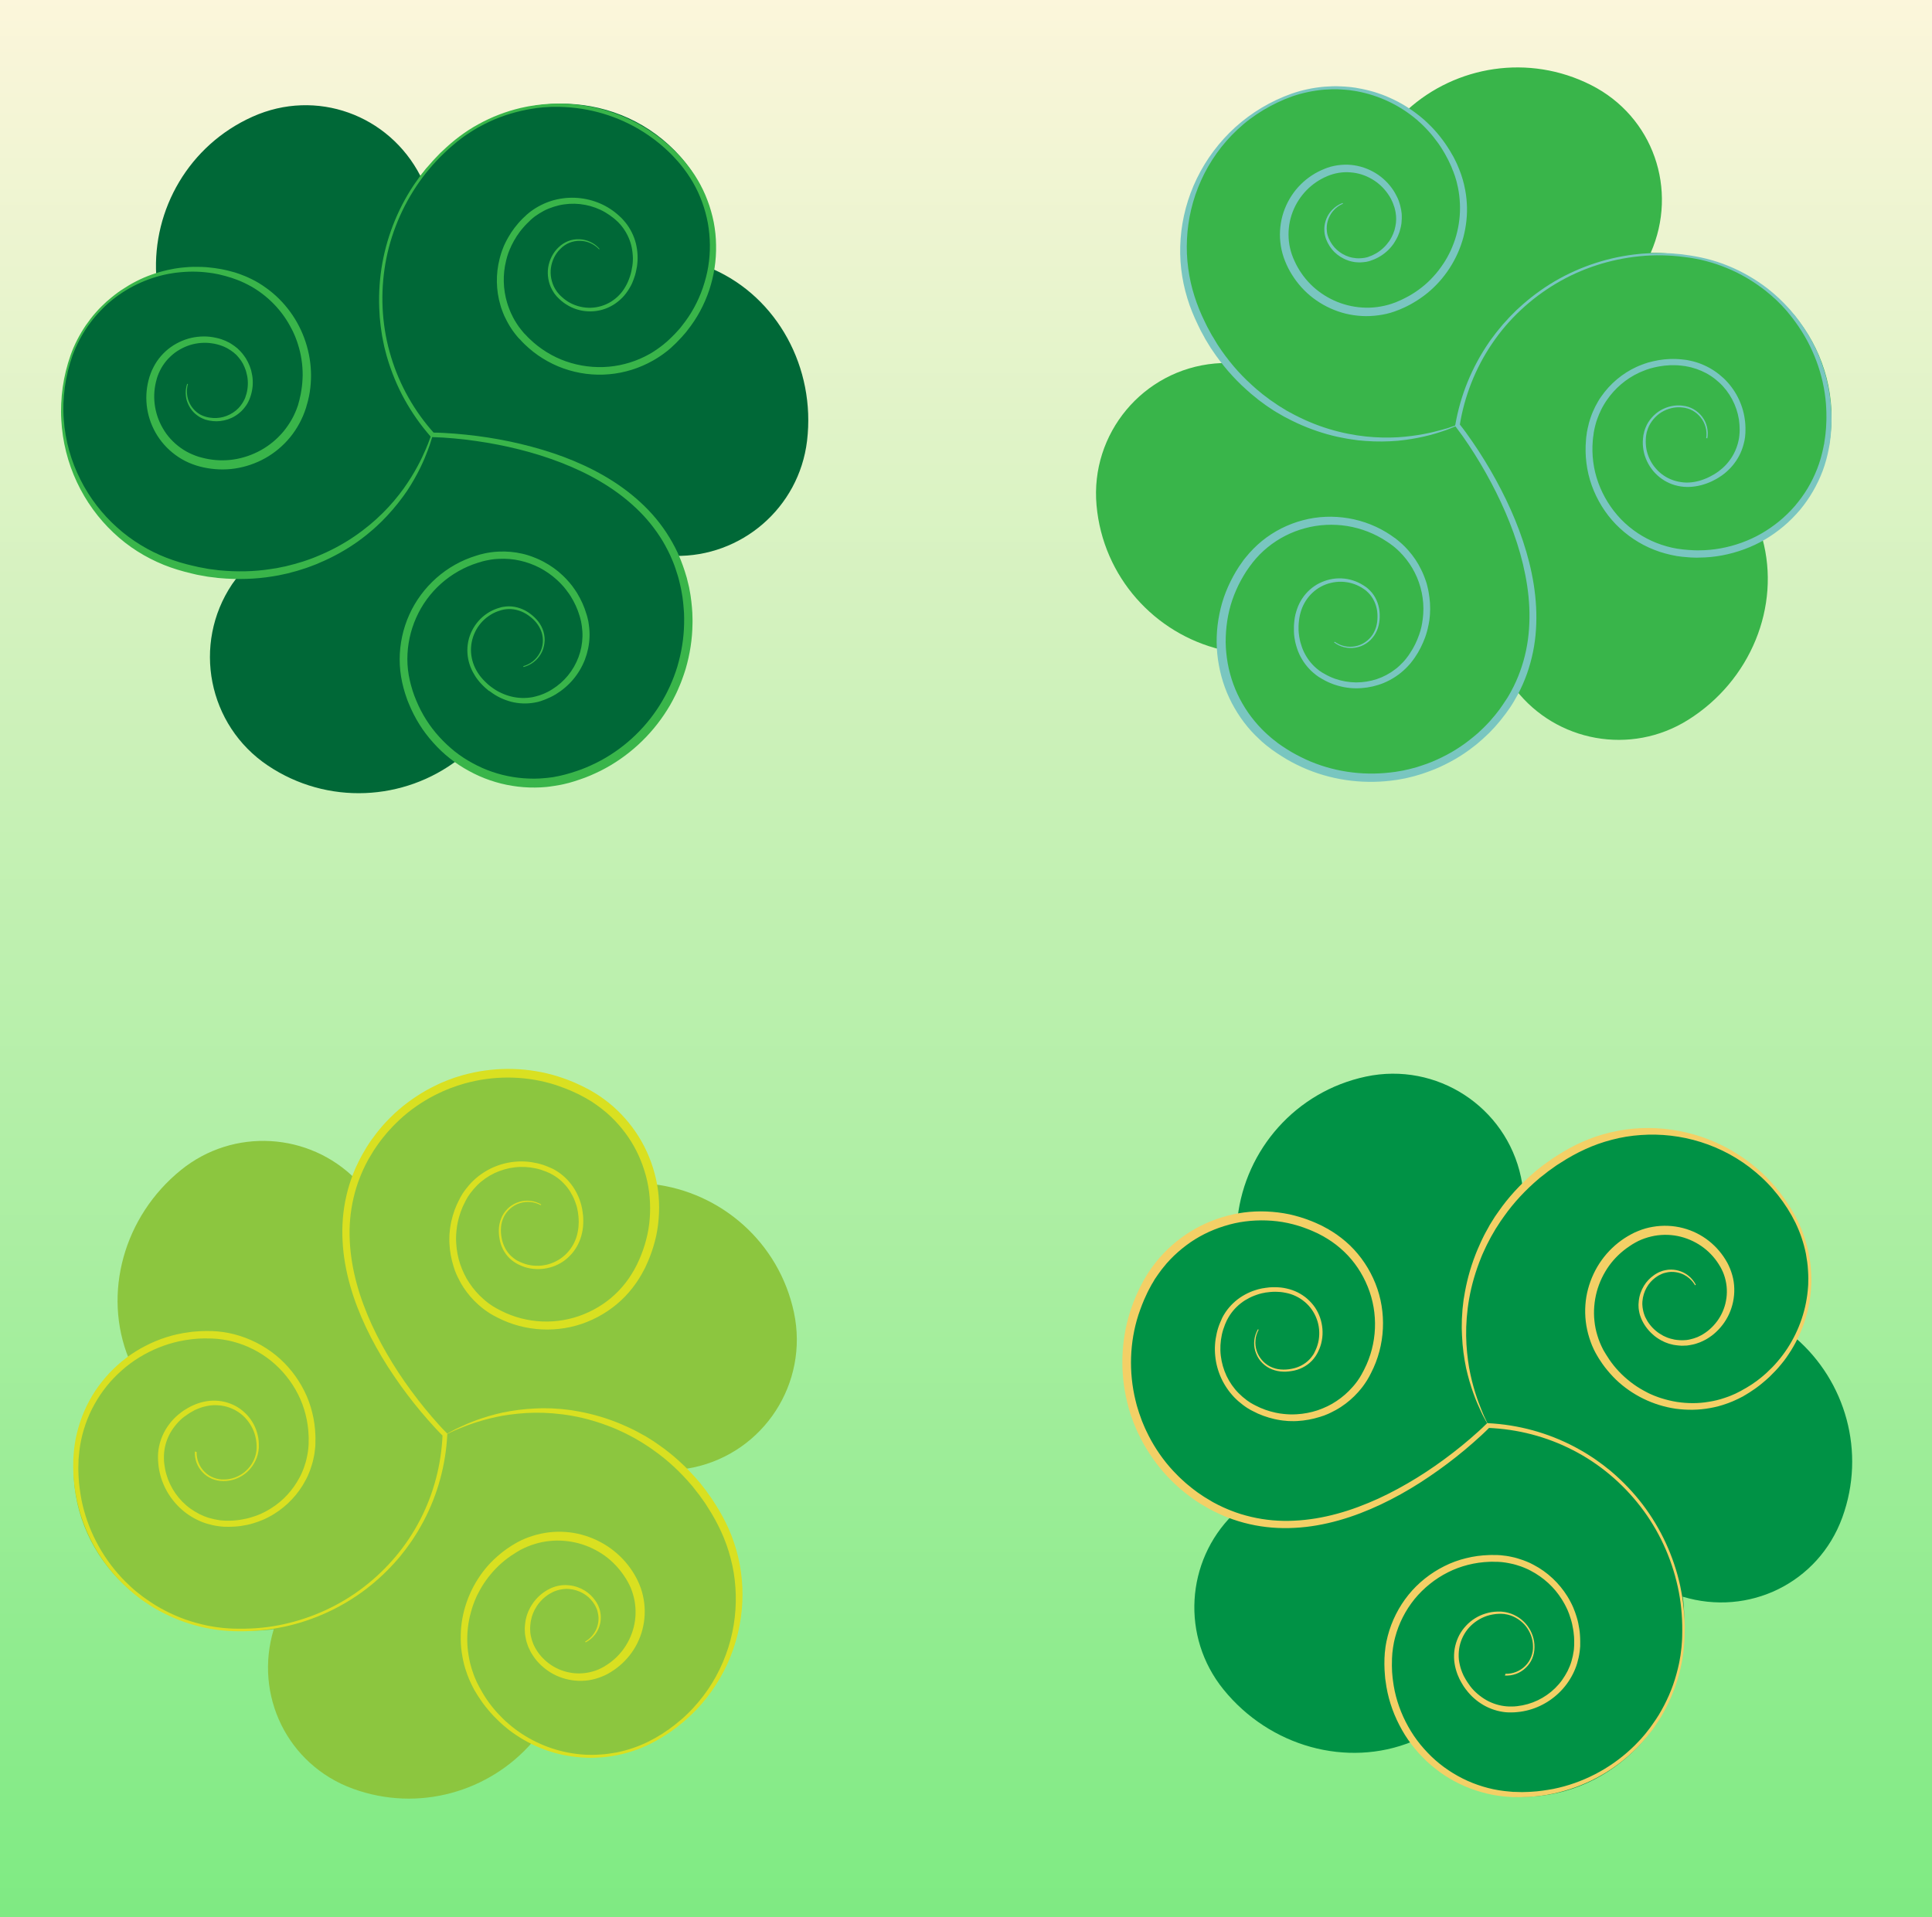 <?xml version="1.0" encoding="utf-8"?>
<!-- Generator: Adobe Illustrator 19.2.0, SVG Export Plug-In . SVG Version: 6.00 Build 0)  -->
<svg version="1.1" id="Calque_1" xmlns="http://www.w3.org/2000/svg" xmlns:xlink="http://www.w3.org/1999/xlink" x="0px" y="0px"
	 viewBox="0 0 2332.4 2314.7" style="enable-background:new 0 0 2332.4 2314.7;" xml:space="preserve">
<rect x="0" y="0" width="2332.4" height="2314.7" fill="#333333" stroke="none"/>
<style type="text/css">
	.st0{fill:url(#SVGID_1_);}
	.st1{fill:#006837;}
	.st2{fill:#39B54A;}
	.st3{fill:#009245;}
	.st4{fill:#8CC63F;}
	.st5{fill:#79C6C0;}
	.st6{fill:#F3D066;}
	.st7{fill:#D9E021;}
	.st8{display:none;}
	.st9{display:inline;}
</style>
<linearGradient id="SVGID_1_" gradientUnits="userSpaceOnUse" x1="1139" y1="2374" x2="1139" y2="-66" gradientTransform="matrix(1 0 0 -1 0 2316)">
	<stop  offset="0" style="stop-color:#FFF6DD"/>
	<stop  offset="1" style="stop-color:#7BEA80"/>
</linearGradient>
<rect x="-81" y="-58" class="st0" width="2440" height="2440"/>
<path class="st1" d="M821.3,189c-72.4-81.4-197.5-84.4-278.9-12c-12.3,11-25.2,22.9-34.8,35.5c-38.1-74-125.9-106.1-202.7-71.6
	c-76.8,34.4-120.8,112-116.3,191.3c-48,14.8-88.1,52.3-104.2,103.9c-32.4,104,25.7,217.6,129.7,250c24.7,7.7,49.6,8.4,74.2,8.6
	c-2.8,3.4-5.5,7-8.1,10.7c-48.5,72.4-29.2,170.4,43.1,218.9c72.1,48.4,164.7,42.8,230-7.3c36.7,25.7,84,35.8,130.8,23.5
	C789.5,912.8,852.5,805,824.8,699.6c-2.7-10.1-6-19.5-10-28.4c79.9,1.5,149.7-57.7,159.5-138.8c10.6-88.4-36-173.3-113.5-207.4
	C869.8,278.4,855.3,227.2,821.3,189z"/>
<path class="st2" d="M2208.6,534.3c17.6-107.5-58.8-206.6-166.3-224.3c-16.3-2.7-33.7-5.2-49.5-4.7c33.5-76.2,3.2-164.6-72-202.6
	c-75.1-38-163.1-23.4-221.9,30.1c-41.8-27.9-96.1-35.5-146.3-15.5c-101.2,40.3-152.9,156.9-112.5,258.1c9.6,24,24.7,43.9,40,63
	c-4.4-0.1-8.9,0.1-13.4,0.5c-86.8,7.8-150.8,84.6-142.9,171.4c7.8,86.5,70.4,154.9,150.4,174.1c3.1,44.7,25.1,87.8,64.1,116.4
	c87.8,64.4,211.4,45.5,275.7-42.4c6.1-8.4,11.4-17,15.8-25.7c49.1,63.1,139.1,79.9,208.2,36.5c75.4-47.3,112-137,89.7-218.7
	C2169.7,628.3,2200.3,584.7,2208.6,534.3z"/>
<path class="st3" d="M1829.9,2169.4c108.8,4.7,198.2-83,202.8-191.8c0.7-16.5,1.2-34-1.2-49.7c79.6,24.2,163.8-16.5,192.6-95.6
	s3.8-164.7-56.3-216.7c22.8-44.8,23.8-99.6-2-147.1c-52.1-95.7-174-133.1-269.7-81c-22.7,12.4-40.6,29.8-57.8,47.2
	c-0.5-4.4-1.1-8.8-2.1-13.3c-18.1-85.2-101.9-139.6-187.2-121.5c-85,18.1-145.4,88.4-154.9,170.1c-44,8.4-84.2,35.4-108,77.5
	c-53.5,94.9-20,215.3,74.9,268.7c9.1,5.1,18.2,9.3,27.4,12.6c-56.8,56.3-62.8,147.6-11.4,211.1c56,69.2,149.3,94.9,227.8,63
	C1732,2141.9,1778.8,2167.2,1829.9,2169.4z"/>
<path class="st4" d="M89,1765.6c-4.7,108.8,83,198.2,191.8,202.8c16.5,0.7,34,1.2,49.7-1.2c-24.2,79.6,16.5,163.8,95.6,192.6
	s164.7,3.8,216.7-56.3c44.8,22.8,99.6,23.8,147.1-2c95.7-52.1,133.1-174,81-269.7c-12.4-22.7-29.8-40.6-47.2-57.8
	c4.4-0.5,8.8-1.1,13.3-2.1c85.2-18.1,139.6-101.9,121.5-187.2c-18.1-85-88.4-145.4-170.1-154.9c-8.4-44-35.4-84.2-77.5-108
	c-94.9-53.5-215.3-20-268.7,74.9c-5.1,9.1-9.3,18.2-12.6,27.4c-56.3-56.8-147.6-62.8-211.1-11.4c-69.2,56-94.9,149.3-63,227.8
	C116.5,1667.7,91.2,1714.5,89,1765.6z"/>
<g>
	<g>
		<path class="st2" d="M522.6,525.2c0,0-0.5,1.6-1.5,4.7c-0.5,1.6-1.1,3.5-1.8,5.8c-0.2,0.6-0.4,1.2-0.6,1.8
			c-0.2,0.6-0.5,1.2-0.7,1.9c-0.5,1.3-1,2.7-1.5,4.2c-4.4,11.9-11.9,29.1-25,49c-6.7,9.8-14.8,20.3-24.7,30.8
			c-1.3,1.3-2.5,2.6-3.8,3.9c-0.6,0.7-1.3,1.3-1.9,2c-0.7,0.7-1.4,1.3-2,1.9c-1.4,1.3-2.7,2.6-4.1,3.9c-1.4,1.3-2.8,2.6-4.3,3.9
			c-1.5,1.3-3,2.5-4.5,3.8s-3,2.6-4.6,3.8s-3.2,2.5-4.8,3.7c-1.6,1.2-3.3,2.5-5,3.7c-13.6,9.6-29.1,18.5-46.4,25.7
			c-1.1,0.5-2.2,0.9-3.2,1.4c-1.1,0.4-2.2,0.8-3.3,1.3c-2.2,0.8-4.5,1.7-6.7,2.5c-1.1,0.4-2.3,0.8-3.4,1.2c-1.2,0.4-2.3,0.7-3.5,1.1
			c-2.3,0.7-4.6,1.5-7,2.2c-2.4,0.6-4.8,1.3-7.2,1.9c-1.2,0.3-2.4,0.7-3.6,1s-2.4,0.5-3.7,0.8c-2.5,0.5-4.9,1.1-7.4,1.6
			s-5,0.9-7.6,1.3c-20.3,3.3-41.9,4-64,2l-2.1-0.2l-2.1-0.3c-1.4-0.2-2.8-0.4-4.2-0.5c-1.4-0.2-2.8-0.4-4.2-0.5l-2.1-0.3l-2.1-0.4
			c-2.8-0.5-5.6-1-8.4-1.5l-2.1-0.4l-2.1-0.5c-1.4-0.3-2.8-0.7-4.2-1c-11.2-2.6-22.3-5.9-33.3-10.3c-11.1-4.5-21.7-9.9-32-16.4
			s-20-14.1-29-22.6c-18.1-17-33.2-37.8-44.1-61S75.4,533.3,74,507c-0.4-6.6-0.4-13.1-0.1-19.7s0.9-13.2,1.8-19.8
			c1.9-13.1,5.1-26.1,9.5-38.7c4.5-12.7,10.8-24.7,18.3-35.9c3.9-5.5,7.9-11,12.5-16c2.2-2.6,4.6-5,7-7.4c1.2-1.2,2.5-2.3,3.7-3.5
			c1.2-1.1,2.4-2.4,3.8-3.4l3.9-3.3c1.3-1.1,2.7-2.1,4-3.2c2.6-2.1,5.5-4.1,8.3-6c5.7-3.8,11.5-7.3,17.6-10.4
			c12.2-6.3,25.2-10.8,38.6-13.8c1.7-0.4,3.4-0.7,5-1c1.7-0.3,3.4-0.7,5.1-0.9c3.4-0.5,6.8-1,10.2-1.2c6.8-0.7,13.7-0.7,20.6-0.5
			c3.4,0.2,6.9,0.3,10.3,0.8l5.1,0.6l5.1,0.8l2.5,0.4c0.8,0.2,1.7,0.4,2.5,0.5l5,1.1c1.7,0.4,3.3,0.9,5,1.3l2.5,0.7l1.2,0.3l1.3,0.4
			l4.8,1.6l4.9,1.9c1.7,0.6,3.2,1.3,4.8,2c1.6,0.7,3.2,1.4,4.7,2.2c6.2,3,12.1,6.6,17.7,10.7c11.3,8,21.1,17.9,29.2,29
			c16.2,22.2,25,49.4,25.1,76.5c0,6.8-0.5,13.5-1.5,20.1l-0.9,5c-0.3,1.7-0.7,3.3-1.1,4.9l-0.6,2.4l-0.7,2.4l-0.7,2.4l-0.3,1.2
			c0,0.1-0.2,0.6-0.2,0.7l-0.2,0.6c-0.5,1.5-1,3-1.6,4.6l-1.9,4.8l-2.1,4.6l-2.3,4.5c-3.2,5.9-6.9,11.5-11.1,16.6
			c-8.4,10.3-18.7,18.9-30.1,25.3c-11.4,6.4-23.9,10.6-36.5,12.5c-12.7,1.9-25.6,1.3-37.8-1.3c-1.5-0.4-3.1-0.7-4.6-1.1
			c-1.5-0.4-3-0.9-4.5-1.3c-1.4-0.5-2.9-1-4.3-1.5c-1.5-0.6-3-1.2-4.5-1.8c-5.7-2.5-11.1-5.6-16.1-9.3c-10-7.3-18.2-16.6-24.1-27
			c-5.9-10.4-9.5-21.9-10.7-33.4s0-23,3.3-33.7l0.3-1l0.4-1l0.6-1.9c0.5-1.3,1.1-2.7,1.6-4c1.2-2.5,2.4-5,3.8-7.4
			c2.8-4.8,6.1-9.1,9.9-13c7.5-7.8,16.8-13.4,26.5-16.9c9.7-3.4,20-4.5,29.7-3.5c1.2,0.1,2.4,0.3,3.6,0.5c1.2,0.2,2.4,0.4,3.6,0.7
			c1.2,0.3,2.3,0.6,3.5,0.8l1.7,0.5l0.9,0.3l0.4,0.1c0,0,0.5,0.2,0.6,0.2c1,0.4,2.1,0.8,3.1,1.2l1.6,0.6c0.5,0.2,1.1,0.5,1.6,0.8
			c1.1,0.5,2.2,1.1,3.3,1.6c1.1,0.6,2,1.2,3,1.9c2,1.2,3.8,2.7,5.6,4.1l0.7,0.5l0.6,0.6l1.2,1.2c0.8,0.8,1.7,1.5,2.4,2.4
			c1.5,1.7,3,3.3,4.2,5.2c0.6,0.9,1.3,1.8,1.9,2.7c0.5,1,1.1,1.9,1.6,2.9l0.8,1.4c0.3,0.5,0.5,1,0.7,1.5c0.4,1,0.9,2,1.3,2.9
			c0.5,1,0.7,2,1.1,3c0.3,1,0.7,2,1,3c1,4.1,1.8,8.2,1.9,12.2c0.4,8.1-1.2,16-4,22.8c-0.1,0.4-0.4,0.8-0.6,1.3l-0.6,1.3
			c-0.5,0.8-0.8,1.8-1.3,2.5c-1,1.5-1.9,3.2-3.1,4.5c-0.6,0.7-1.1,1.4-1.7,2.1c-0.6,0.6-1.2,1.3-1.8,1.9l-0.9,0.9
			c-0.3,0.3-0.7,0.6-1,0.9c-0.7,0.6-1.3,1.1-2,1.7c-5.4,4.3-11.5,7-17.6,8.3c-6,1.4-12,1.3-17.4,0.3c-1.4-0.2-2.6-0.6-3.9-0.9
			l-1-0.3l-0.5-0.1l-0.3-0.1l-0.2-0.1c-0.6-0.2-1.2-0.5-1.7-0.7c-1.1-0.4-2.3-1-3.4-1.6l-0.8-0.4l-0.8-0.5c-0.5-0.3-1-0.7-1.5-1
			c-4-2.7-7-6-9.2-9.4s-3.6-6.8-4.5-9.9c-1.6-6.3-1.2-11.4-0.6-14.6c0.2-1.7,0.6-2.8,0.9-3.7c0.2-0.8,0.3-1.2,0.3-1.2l1,0.3
			c0,0-0.1,0.4-0.3,1.2c-0.2,0.8-0.5,2-0.7,3.6c-0.4,3.1-0.6,8,1.2,13.9c1,2.9,2.4,6.1,4.6,9.1c2.2,3,5.1,6,8.8,8.3
			c0.5,0.3,0.9,0.6,1.4,0.8l0.7,0.4l0.8,0.3c1,0.5,2,1,3.2,1.3c0.6,0.2,1.2,0.4,1.8,0.6l0.2,0.1c0.1,0,0,0,0.1,0l0.4,0.1l0.9,0.2
			c1.2,0.3,2.4,0.6,3.6,0.7c5,0.8,10.4,0.6,15.8-0.8s10.9-4.1,15.6-8c0.6-0.5,1.1-1,1.7-1.6c0.3-0.3,0.6-0.5,0.9-0.8l0.8-0.9
			c0.5-0.6,1.1-1.2,1.6-1.8c0.5-0.6,0.9-1.3,1.4-1.9c1-1.2,1.8-2.7,2.6-4.1c0.4-0.7,0.7-1.4,1.1-2.1l0.5-1.1
			c0.2-0.4,0.3-0.7,0.5-1.2c2.4-6.4,3.5-13.4,3-20.7c-0.2-3.6-1-7.2-2-10.8c-0.2-0.9-0.6-1.8-0.9-2.6c-0.4-0.9-0.6-1.8-1-2.6
			c-0.4-0.9-0.8-1.7-1.2-2.6c-0.2-0.4-0.4-0.9-0.6-1.3l-0.7-1.2c-0.5-0.8-1-1.6-1.5-2.5c-0.6-0.8-1.2-1.6-1.7-2.3
			c-1.1-1.6-2.5-3-3.8-4.5c-0.6-0.7-1.4-1.4-2.2-2l-1.1-1l-0.6-0.5l-0.6-0.4c-1.6-1.2-3.2-2.5-5-3.4c-0.9-0.5-1.7-1.1-2.6-1.5
			s-1.8-0.8-2.7-1.3c-0.5-0.2-0.9-0.4-1.4-0.6l-1.6-0.6c-1.1-0.4-2.1-0.7-3.2-1.1c-1-0.3-1.9-0.5-2.9-0.8c-1-0.2-2.1-0.5-3.1-0.7
			c-1.1-0.2-2.1-0.3-3.2-0.5c-1.1-0.1-2.1-0.3-3.2-0.4c-8.6-0.7-17.6,0.4-26.1,3.6c-4.2,1.6-8.3,3.7-12.2,6.2s-7.4,5.6-10.7,9
			s-6.1,7.3-8.5,11.4c-1.2,2.1-2.2,4.3-3.2,6.5c-0.4,1.1-0.9,2.1-1.3,3.3l-0.6,1.9l-0.3,0.8l-0.2,0.9c-2.8,9.5-3.7,19.8-2.5,29.9
			c1.2,10.2,4.5,20.3,9.8,29.4c5.2,9.2,12.6,17.3,21.4,23.6c4.4,3.2,9.2,5.9,14.2,8c1.2,0.5,2.5,1,3.7,1.5c1.3,0.5,2.7,0.9,4,1.4
			c1.3,0.4,2.7,0.8,4.1,1.1c1.4,0.4,2.7,0.6,4.1,1c11,2.4,22.6,2.9,34,1.2s22.6-5.5,32.9-11.2s19.6-13.4,27.3-22.6
			c3.8-4.6,7.2-9.6,10.2-14.9l2.1-4l1.9-4.1l1.7-4.1c0.5-1.4,1-3,1.6-4.5l0.2-0.6c0.1-0.2,0-0.1,0.1-0.4l0.3-1.1l0.6-2.2l0.6-2.2
			l0.5-2.3c0.3-1.5,0.7-3,1-4.5l0.8-4.6c1-6.1,1.5-12.4,1.6-18.6c0-6.3-0.4-12.5-1.4-18.8c-0.9-6.2-2.4-12.4-4.3-18.4
			c-0.5-1.5-0.9-3-1.5-4.5l-1.7-4.5l-1.9-4.4c-0.6-1.5-1.4-2.9-2.1-4.3c-2.9-5.7-6.1-11.2-9.8-16.4c-7.4-10.4-16.5-19.8-26.9-27.5
			c-5.2-3.9-10.7-7.4-16.4-10.3c-1.4-0.8-2.9-1.5-4.4-2.2s-2.9-1.4-4.4-2l-4.5-1.8l-4.8-1.7l-1.1-0.4l-1.2-0.4l-2.4-0.7
			c-1.6-0.5-3.1-1-4.7-1.4l-4.8-1.2c-0.8-0.2-1.6-0.4-2.4-0.6l-2.4-0.5l-4.8-0.9l-4.9-0.7c-3.3-0.5-6.6-0.7-9.8-1
			c-6.6-0.4-13.2-0.5-19.8,0c-3.3,0.1-6.6,0.6-9.9,0.9c-1.7,0.1-3.3,0.5-4.9,0.7c-1.6,0.3-3.3,0.5-4.9,0.8c-26,5-50.8,16.9-71,34.1
			c-1.3,1-2.5,2.2-3.7,3.3c-1.2,1.1-2.5,2.2-3.6,3.4c-2.3,2.4-4.7,4.7-6.9,7.2c-4.5,4.9-8.5,10.1-12.4,15.5
			c-7.4,10.9-13.6,22.8-18.1,35c-4.4,12.4-7.5,25.3-9.3,38.2c-0.9,6.5-1.4,13-1.7,19.4c-0.2,6.5-0.1,13,0.4,19.4
			c1.7,25.7,8.9,50.7,20.1,72.9c11.2,22.3,26.5,41.9,44.3,57.8c8.9,8,18.4,15,28.4,21.1c9.9,6.1,20.3,11.2,30.8,15.3
			c10.6,4.1,21.4,7.4,32.2,9.8c1.3,0.3,2.7,0.6,4,0.9l2,0.5l2,0.4c2.7,0.5,5.4,1,8.1,1.5l2,0.4l2,0.3c1.3,0.2,2.7,0.4,4,0.5
			c1.3,0.2,2.7,0.4,4,0.5l2,0.3l2,0.2c21.3,2.1,42.2,1.6,61.8-1.5c2.5-0.4,4.9-0.7,7.3-1.1c2.4-0.5,4.8-1,7.2-1.5
			c1.2-0.2,2.4-0.5,3.6-0.7c1.2-0.3,2.3-0.6,3.5-0.9c2.3-0.6,4.7-1.2,7-1.8s4.5-1.4,6.8-2c1.1-0.3,2.2-0.7,3.4-1
			c1.1-0.3,2.2-0.7,3.3-1.1c2.2-0.8,4.4-1.6,6.5-2.3c1.1-0.4,2.2-0.8,3.2-1.2c1.1-0.4,2.1-0.9,3.2-1.3c16.8-6.8,32.1-15,45.5-24.1
			s25.1-18.9,35-28.8c10-9.9,18.2-19.9,25.1-29.4c13.6-19.1,21.7-35.8,26.6-47.3c0.6-1.4,1.2-2.8,1.7-4.1c0.3-0.6,0.5-1.3,0.8-1.9
			c0.2-0.6,0.4-1.2,0.7-1.8c0.8-2.3,1.5-4.2,2.1-5.7c1.1-3.1,1.7-4.6,1.7-4.6L522.6,525.2z"/>
	</g>
	<g>
		<path class="st2" d="M723.5,301.3c-6-6.6-14.7-10.5-23.5-10.5c-4.4-0.1-8.8,0.8-12.8,2.4c-4,1.7-7.7,4.2-10.7,7.3
			c-6.3,6.1-10.2,14.4-11.4,23c-0.6,4.3-0.4,8.7,0.4,12.9c0.9,4.2,2.3,8.4,4.5,12.1c0.5,1,1.2,1.8,1.7,2.7c0.3,0.4,0.6,0.9,0.9,1.3
			l1,1.2l1,1.2l0.3,0.3c0,0,0.2,0.2,0.2,0.3l0.6,0.6l1.2,1.2c0.4,0.4,0.8,0.8,1.2,1.1c0.8,0.7,1.6,1.4,2.4,2.1l2.6,2l2.7,1.8
			c0.9,0.6,1.9,1.1,2.8,1.6c7.7,4,16.3,6,24.9,5.7c8.6-0.3,17.1-2.9,24.3-7.4c3.6-2.3,7-5,9.9-8.1c3-3.1,5.5-6.6,7.6-10.4
			c1.1-1.8,2-3.8,2.9-5.8c0.4-1,0.8-2,1.2-3s0.7-2,1.1-3.1c1.4-4.1,2.2-8.4,2.9-12.6l0.4-3.3l0.2-3.2c0.1-2.1,0.1-4.3-0.1-6.4
			c-0.3-4.3-0.9-8.6-2-12.7c-2.2-8.3-6.2-16.1-11.5-22.7c-0.7-0.8-1.3-1.7-2.1-2.4l-1.1-1.2l-0.5-0.6l-0.3-0.3l-0.2-0.2l-2.5-2.3
			c-0.8-0.7-1.6-1.4-2.4-2.1c-3.3-2.7-6.9-5.2-10.6-7.4c-14.9-8.7-32.8-12.1-49.8-9.6c-4.3,0.6-8.4,1.6-12.5,2.9
			c-4.1,1.3-8.1,2.9-11.9,4.9c-3.8,2-7.4,4.3-10.9,6.8c-0.8,0.7-1.7,1.3-2.5,2l-2.4,2.1c-0.1,0.1-0.3,0.2-0.2,0.2l-0.3,0.3l-0.6,0.6
			l-1.2,1.2c-0.8,0.8-1.7,1.5-2.4,2.3l-2.2,2.3c-0.7,0.8-1.4,1.6-2.1,2.4c-1.5,1.6-2.7,3.3-4.1,5c-2.6,3.5-5,7.1-7.1,10.9
			c-1.1,1.9-2,3.8-3,5.7c-0.5,1-0.9,2-1.3,3l-0.7,1.5l-0.6,1.5l-1.2,3l-1,3.1c-0.4,1-0.6,2.1-0.9,3.1c-0.3,1-0.6,2.1-0.8,3.1
			c-4.2,16.8-3.7,34.6,1.3,51.1l1,3.1c0.3,1,0.7,2,1.1,3c0.7,2,1.6,4,2.4,6c1.8,3.9,3.8,7.8,6.1,11.4c1.1,1.9,2.4,3.6,3.6,5.4
			c0.6,0.9,1.3,1.7,2,2.6c0.6,0.9,1.3,1.7,2,2.5l2.1,2.5l0.3,0.3c-0.1-0.1,0.2,0.2,0.2,0.2l0.6,0.6l1.2,1.2l2.3,2.5l2.3,2.2
			c12.4,12,27.6,21.4,44,27.1s34,7.9,51.3,6.4s34.2-6.8,49.3-15.3c1.9-1,3.7-2.2,5.6-3.4c1.8-1.2,3.6-2.4,5.4-3.7l5.2-3.9l4.9-4.1
			l4.9-4.6c0.9-0.8,1.6-1.5,2.3-2.3l2.3-2.3c1.5-1.5,2.9-3.2,4.4-4.8l2.2-2.5l2-2.6c11-13.6,19.5-29.2,25.2-45.8
			c2.8-8.3,5.1-16.8,6.5-25.5s2.1-17.4,2-26.2c-0.1-8.8-0.9-17.6-2.4-26.2c-1.6-8.7-3.9-17.2-6.9-25.4c-3-8.3-6.7-16.3-11.1-23.9
			c-4.4-7.6-9.5-14.9-15.1-21.7l-2.1-2.5l-0.5-0.6c-0.1-0.1-0.2-0.3-0.2-0.3l-0.3-0.3l-1.1-1.2l-4.6-5c-0.8-0.9-1.5-1.6-2.3-2.4
			L808,184c-1.6-1.5-3.1-3.1-4.8-4.5l-5-4.4c-1.7-1.5-3.4-2.8-5.2-4.2c-3.4-2.9-7.1-5.3-10.7-7.9c-29.3-20.1-64.2-31.8-99.8-33.7
			l-6.7-0.3c-2.2,0-4.5,0-6.7,0c-1.1,0-2.2,0-3.3,0l-3.3,0.2c-2.2,0.1-4.5,0.2-6.7,0.4l-6.6,0.7l-1.7,0.2l-1.7,0.3l-3.3,0.5
			c-4.4,0.6-8.8,1.6-13.1,2.5c-17.4,4-34.3,10.2-49.9,18.9c-4,2-7.7,4.5-11.5,6.8c-1.9,1.2-3.7,2.5-5.6,3.7
			c-1.8,1.3-3.7,2.5-5.4,3.9l-5.3,4.1c-1.7,1.4-3.4,2.9-5.1,4.3l-2.6,2.2c-0.8,0.7-1.6,1.5-2.5,2.2l-4.9,4.6
			c-12.9,12.3-24.6,26.1-34.4,41c-19.7,29.8-32.9,64-38,99.4s-2.6,71.8,7.9,106c10.3,34.2,28.3,65.9,52.1,92.3l-2.1-0.9
			c9.1,0.1,18,0.6,27,1.3c8.9,0.7,17.9,1.7,26.8,2.8c17.8,2.3,35.5,5.5,53,9.7s34.8,9.3,51.7,15.6c16.9,6.4,33.3,13.9,49,23
			s30.5,19.7,43.9,32.1c13.4,12.3,25.2,26.5,34.7,42.2c4.7,7.8,9,15.9,12.5,24.4c0.5,1,0.9,2.1,1.3,3.2l1.2,3.2
			c0.4,1.1,0.8,2.1,1.2,3.2l1.1,3.2c0.7,2.2,1.5,4.3,2.1,6.5l1,3.3l0.5,1.6l0.2,0.8l0.2,0.9l1.6,6.5c0.2,1.1,0.5,2.1,0.8,3.3
			l0.6,3.4c0.4,2.3,0.9,4.5,1.2,6.8l0.9,6.8c0.3,2.3,0.5,4.5,0.7,6.8s0.4,4.6,0.5,6.8c0.1,4.6,0.4,9.1,0.2,13.7
			c-0.2,18.3-3.1,36.5-8.2,54.1c-1.4,4.3-2.7,8.7-4.4,13l-1.2,3.2c-0.4,1.1-0.8,2.1-1.3,3.2l-2.7,6.3c-0.4,1.1-0.9,2.1-1.4,3.1
			l-1.5,3.1c-1,2.1-2,4.1-3.1,6.1l-3.3,6l-3.6,5.9c-19.4,31-47.4,56.7-80.1,73.2c-8.2,4-16.6,7.8-25.3,10.6
			c-4.3,1.6-8.7,2.8-13.1,4.1l-0.8,0.2c0,0-0.4,0.1-0.5,0.1l-0.4,0.1l-1.6,0.4l-3.3,0.8c-1.1,0.2-2.1,0.5-3.3,0.7l-3.5,0.6l-3.5,0.6
			c-1.2,0.2-2.3,0.3-3.4,0.5l-3.4,0.5c-1.1,0.2-2.3,0.3-3.4,0.4c-2.3,0.2-4.6,0.4-6.9,0.5l-6.9,0.2c-9.2,0.1-18.5-0.6-27.6-2.1
			c-18.2-2.9-35.9-9-52.1-17.9c-8.1-4.4-15.9-9.5-23.1-15.2c-7.2-5.7-14-12.1-20.1-19c-6.2-6.9-11.8-14.2-16.7-22.1
			c-4.9-7.8-9.1-16.1-12.6-24.6l-1.3-3.2c-0.4-1.1-0.9-2.1-1.2-3.2l-2.2-6.5l-1.9-6.6l-0.2-0.8l-0.1-0.4c-0.1-0.4-0.1-0.3-0.1-0.5
			l-0.4-1.6l-0.8-3.3c-2-9.2-3-18.4-3-27.7c0-18.6,4-37.1,11.6-54s18.9-32.1,32.8-44.4c13.9-12.3,30.4-21.5,48.1-26.9l3.3-1l1.7-0.5
			l0.4-0.1l0.5-0.1l0.8-0.2l3.3-0.8c1.1-0.3,2.3-0.4,3.5-0.7c2.4-0.5,4.7-0.7,7-1c1.2-0.2,2.3-0.2,3.5-0.3s2.3-0.2,3.5-0.2
			c9.3-0.4,18.7,0.4,27.8,2.5c2.3,0.5,4.5,1.1,6.8,1.8c1.1,0.3,2.2,0.7,3.3,1.1c1.1,0.4,2.2,0.7,3.3,1.2l3.3,1.3l3.2,1.4
			c1.1,0.5,2.1,1,3.2,1.5c1,0.5,2.1,1,3.1,1.6c8.2,4.4,15.9,9.8,22.6,16.2c1.7,1.5,3.3,3.3,4.9,4.9l2.3,2.6l1.2,1.3l1.1,1.4l2.2,2.7
			l2,2.8l1,1.4l1,1.5l1.9,2.9c4.8,7.9,8.7,16.5,11.3,25.4l1,3.3l0.8,3.4l0.2,0.8l0.2,0.9l0.3,1.8c0.2,1.2,0.4,2.3,0.5,3.5
			c0.6,4.6,0.9,9.3,0.7,14c-0.3,9.3-2.3,18.6-5.6,27.3c-3.4,8.7-8.2,16.8-14.2,23.9c-6,7.1-13.2,13.2-21.1,18
			c-4,2.4-8.2,4.4-12.5,6.1c-1.1,0.5-2.2,0.8-3.3,1.2l-1.6,0.6c0,0-0.4,0.1-0.5,0.2l-0.4,0.1l-0.8,0.2l-1.6,0.5l-0.8,0.2l-0.9,0.2
			c-1.2,0.2-2.4,0.5-3.5,0.7c-9.3,1.6-18.8,1.2-27.8-1.1c-4.5-1.2-8.9-2.8-13.1-4.8c-1-0.5-2.1-1-3.1-1.6l-3-1.7l-2.9-1.9
			c-1-0.6-1.9-1.3-2.8-2l-0.7-0.5l-0.4-0.3L590,834l-1.3-1.1c-0.9-0.7-1.7-1.4-2.6-2.2c-1.7-1.6-3.5-3.2-5-4.9
			c-1.6-1.6-3.1-3.5-4.5-5.3c-1.4-1.9-2.8-3.7-3.9-5.8c-4.9-7.9-7.9-17.1-8.4-26.4c-0.3-4.7,0.1-9.3,1-13.9c1-4.6,2.5-9,4.6-13.1
			c4.2-8.3,10.5-15.5,18.2-20.6c3.8-2.6,8-4.6,12.4-6.1c1.1-0.4,2.2-0.7,3.3-1c0.6-0.2,1.1-0.3,1.7-0.5l1.6-0.3
			c2.3-0.4,4.7-0.6,7-0.7c9.3,0,18.5,3.3,25.8,8.8c3.7,2.7,7.1,5.9,9.9,9.5c2.8,3.6,5,7.8,6.3,12.2c0.6,2.2,1.1,4.5,1.3,6.8
			c0.3,2.3,0.2,4.6-0.1,6.9c-0.2,2.3-0.8,4.5-1.4,6.7c-0.7,2.2-1.6,4.3-2.8,6.3c-2.3,4-5.3,7.5-8.9,10.2c-3.6,2.8-7.8,4.7-12.2,5.9
			l-0.3-1c4.2-1.2,8.2-3.2,11.6-5.9c3.4-2.7,6.2-6.2,8.3-10c4.2-7.7,4.9-17,2.2-25.2c-1.4-4.1-3.5-7.9-6.2-11.3
			c-2.7-3.4-6-6.3-9.5-8.8c-7-5.1-15.6-8-24.1-7.8c-2.1,0.1-4.3,0.3-6.3,0.7l-1.6,0.4c-0.4,0.1-1,0.3-1.5,0.4c-1,0.3-2.1,0.6-3.1,1
			c-4.1,1.4-7.9,3.4-11.5,5.9c-7.1,4.9-12.8,11.6-16.5,19.4c-3.7,7.7-5.4,16.4-4.8,24.9c0.6,8.5,3.4,16.8,8,24
			c1.1,1.8,2.4,3.5,3.7,5.2c1.4,1.6,2.7,3.3,4.3,4.8c1.5,1.6,3.1,2.9,4.6,4.4c0.8,0.7,1.7,1.4,2.6,2.1l1.3,1l0.3,0.2l0.3,0.2
			l0.7,0.5c0.9,0.6,1.7,1.3,2.6,1.8l2.7,1.7l2.8,1.5c0.9,0.5,1.9,0.9,2.9,1.4c3.9,1.8,7.9,3.2,12.1,4.2c8.3,2,17,2.2,25.3,0.7
			c1-0.2,2-0.5,3-0.7l0.8-0.2l0.8-0.2l1.6-0.5l0.8-0.2l0.4-0.1c0.2,0,0.1,0,0.3-0.1l1.5-0.5c1-0.4,2-0.7,3-1.1
			c4-1.6,7.8-3.5,11.4-5.8c7.3-4.5,13.8-10.2,19.2-16.8s9.7-14.1,12.7-22.1s4.6-16.5,4.8-25c0.1-4.3-0.2-8.5-0.8-12.7
			c-0.1-1.1-0.3-2.1-0.5-3.1l-0.3-1.5l-0.1-0.8l-0.2-0.8l-0.8-3.2l-0.9-3.1c-2.4-8.2-6.1-16-10.6-23.3l-1.8-2.7l-0.9-1.3l-1-1.3
			l-1.9-2.6l-2-2.5l-1-1.2l-1.1-1.2l-2.2-2.4c-1.5-1.5-3-3.1-4.6-4.5c-6.3-5.8-13.4-10.7-20.9-14.7c-7.6-3.9-15.7-6.9-24-8.7
			c-8.3-1.9-16.9-2.5-25.4-2.1c-1.1,0-2.1,0.2-3.2,0.2c-1.1,0.1-2.1,0.1-3.2,0.3c-2.1,0.3-4.2,0.5-6.3,1c-1,0.2-2,0.3-3.1,0.6
			l-3.3,0.8l-0.8,0.2c-0.1,0-0.4,0.1-0.3,0.1l-0.4,0.1l-1.5,0.5l-3.1,0.9c-16.4,5.1-31.7,13.8-44.5,25.2s-23.2,25.6-30.1,41.3
			c-7,15.7-10.6,32.8-10.6,49.9c0,8.5,1,17.2,2.9,25.4l0.8,3.3l0.4,1.6c0,0.1,0.1,0.4,0.1,0.3l0.1,0.4l0.2,0.8l1.8,6.2l2.1,6.1
			c0.3,1,0.7,2,1.2,3l1.2,3c3.3,8,7.3,15.7,11.9,23c4.6,7.3,9.9,14.2,15.7,20.6c5.8,6.4,12.1,12.3,18.8,17.7
			c6.8,5.4,14,10.1,21.6,14.2c15.1,8.3,31.7,14,48.7,16.7c8.5,1.4,17.1,2,25.8,2l6.5-0.2l6.4-0.5c1.1-0.1,2.1-0.2,3.2-0.3l3.2-0.4
			c1.1-0.2,2.2-0.3,3.2-0.4l3.1-0.6l3.1-0.6c1-0.2,2.2-0.5,3.2-0.7l3.3-0.8l1.6-0.4l0.4-0.1c0.2,0,0,0,0.3-0.1l0.8-0.2
			c4.2-1.2,8.4-2.3,12.5-3.8c8.3-2.7,16.2-6.2,24-10c31.1-15.5,57.8-39.8,76.3-69.2l3.4-5.6l3.2-5.7c1.1-1.9,2-3.8,3-5.8l1.4-2.9
			c0.5-1,1-1.9,1.4-2.9l2.6-6c0.5-1,0.8-2,1.2-3l1.2-3c1.6-4,2.9-8.2,4.2-12.3c4.9-16.7,7.8-34,8.1-51.4c0.2-4.4,0-8.7-0.1-13.1
			c-0.1-2.2-0.3-4.3-0.5-6.5s-0.3-4.3-0.6-6.5l-0.8-6.5c-0.3-2.1-0.8-4.2-1.1-6.4l-0.6-3.2c-0.2-1.1-0.5-2.2-0.7-3.2l-1.5-6.5
			l-0.2-0.7l-0.2-0.8l-0.4-1.6l-0.9-3.1c-0.6-2.1-1.3-4.2-2-6.2l-1-3.1c-0.3-1-0.8-2-1.1-3.1l-1.2-3.1c-0.4-1-0.8-2-1.2-3
			c-3.3-8.1-7.3-15.8-11.7-23.3c-9-14.9-20.1-28.6-32.9-40.5c-12.8-12-27-22.4-42.1-31.3c-15.1-9-31.2-16.5-47.6-22.9
			c-16.5-6.4-33.4-11.7-50.6-16c-17.2-4.3-34.6-7.7-52.2-10.2c-8.8-1.3-17.6-2.3-26.4-3.1c-8.8-0.8-17.7-1.4-26.5-1.6h-1.3l-0.8-0.9
			c-12-13.7-22.5-28.7-31.3-44.6s-15.7-32.8-20.9-50.2c-0.7-2.2-1.2-4.4-1.8-6.6l-1.7-6.6c-0.5-2.2-0.9-4.4-1.4-6.7
			c-0.4-2.2-0.9-4.4-1.3-6.7l-1-6.7c-0.3-2.2-0.7-4.5-0.9-6.7l-0.7-6.8c-0.1-1.1-0.3-2.3-0.3-3.4l-0.2-3.4
			c-1.2-18.1-0.4-36.3,2.3-54.2c5.5-35.8,18.8-70.4,38.9-100.6c1.2-1.9,2.6-3.7,3.9-5.6l3.9-5.5l4.2-5.3l2.1-2.7
			c0.7-0.9,1.4-1.8,2.2-2.6l4.5-5.1c1.5-1.7,2.9-3.4,4.5-5l4.7-4.9l2.4-2.5l2.5-2.3c13-12.5,27.6-23.7,43.5-32.3
			c15.9-8.8,33-15.3,50.6-19.5c4.4-0.9,8.9-2,13.4-2.6l3.4-0.5l1.7-0.3l1.7-0.2l6.8-0.8c2.3-0.2,4.5-0.3,6.8-0.5l3.4-0.2
			c1.1-0.1,2.3,0,3.4-0.1c2.3,0,4.5-0.1,6.8-0.1l6.8,0.2c9.1,0.4,18.2,1.3,27.1,2.9l3.4,0.6c1.1,0.2,2.2,0.5,3.3,0.7l6.7,1.5
			c4.4,1.2,8.8,2.3,13.1,3.8c17.4,5.5,33.9,13.6,49.1,23.6c3.7,2.6,7.6,5.1,11.1,8c1.8,1.4,3.6,2.8,5.4,4.2l5.2,4.5
			c1.8,1.4,3.4,3.1,5.1,4.7l2.5,2.4c0.8,0.8,1.7,1.6,2.4,2.4l4.6,4.9l1.2,1.2l0.3,0.3l0.3,0.4l0.6,0.7l2.2,2.6
			c5.9,7,11.3,14.4,16,22.4c4.7,7.9,8.7,16.2,11.9,24.8c3.3,8.6,5.8,17.5,7.6,26.5c1.7,9,2.7,18.2,2.8,27.5
			c0.2,9.2-0.4,18.4-1.8,27.6c-1.4,9.1-3.6,18.1-6.5,26.9c-5.9,17.5-14.7,34-26.3,48.5l-2.1,2.7l-2.3,2.6c-1.5,1.7-3,3.5-4.7,5.2
			l-2.4,2.5c-0.8,0.8-1.6,1.7-2.4,2.5l-4.9,4.6c-0.1,0.1-0.1,0.1-0.4,0.4l-0.3,0.3l-0.7,0.6l-1.3,1.1l-2.7,2.3l-5.6,4.2
			c-1.9,1.3-3.8,2.7-5.8,3.9c-2,1.2-3.9,2.5-6,3.6c-16.2,9.2-34.4,14.9-52.9,16.5c-18.6,1.7-37.5-0.8-55-7
			c-8.8-3.1-17.2-7.2-25.1-12.1c-7.9-4.9-15.2-10.6-22-17.2l-2.5-2.5l-2.3-2.5l-1.2-1.2l-0.6-0.6l-0.4-0.4l-0.3-0.3l-2.3-2.7
			c-0.8-0.9-1.5-1.8-2.2-2.8c-0.7-0.9-1.4-1.9-2.1-2.8c-1.3-2-2.7-3.8-3.9-5.9c-2.5-4-4.6-8.2-6.6-12.4c-0.9-2.2-1.9-4.3-2.6-6.5
			c-0.4-1.1-0.8-2.2-1.2-3.3l-1-3.4c-5.3-18-5.6-37.4-1-55.5c0.3-1.1,0.6-2.3,0.9-3.4c0.3-1.1,0.6-2.3,1-3.4l1.1-3.3l1.3-3.3
			l0.6-1.6l0.7-1.6c0.5-1.1,0.9-2.1,1.5-3.2c1.1-2.1,2.1-4.2,3.3-6.2c2.3-4.1,4.9-8,7.7-11.7c1.5-1.8,2.9-3.7,4.4-5.4
			c0.8-0.9,1.5-1.8,2.3-2.6l2.5-2.6c0.8-0.9,1.7-1.6,2.5-2.4l1.2-1.1l0.6-0.6l0.3-0.3c0.3-0.2,0.3-0.2,0.4-0.4l2.7-2.3
			c0.9-0.7,1.9-1.4,2.8-2.2c3.8-2.8,7.8-5.3,12-7.4c8.4-4.3,17.5-7.1,26.8-8.3c18.6-2.5,38.1,1.4,54.2,11c4,2.4,7.8,5.1,11.4,8.2
			c0.9,0.8,1.8,1.6,2.7,2.4l2.4,2.3l0.4,0.4l0.3,0.3l0.6,0.7l1.2,1.3c0.8,0.8,1.5,1.8,2.3,2.7c5.9,7.4,10.2,16.1,12.5,25.2
			c1.1,4.6,1.8,9.2,2,13.9c0.1,2.3,0.1,4.7,0,7l-0.3,3.6l-0.4,3.4l-0.1,0.4c0,0.1-0.1,0.4-0.1,0.5l-0.2,0.9l-0.3,1.7
			c-0.2,1.1-0.4,2.3-0.7,3.4l-0.9,3.4c-0.3,1.1-0.7,2.2-1.1,3.3c-0.4,1.1-0.7,2.2-1.2,3.3c-0.4,1.1-0.9,2.2-1.3,3.2
			c-1,2.1-2,4.2-3.3,6.2c-2.4,4-5.2,7.9-8.5,11.2c-3.3,3.4-7,6.3-11,8.8c-4,2.4-8.4,4.4-12.9,5.7c-4.5,1.3-9.2,2-13.9,2.1
			c-9.4,0.2-18.8-2.1-27-6.7c-4.1-2.3-7.9-5-11.3-8.3c-0.5-0.4-0.8-0.8-1.2-1.2l-1.2-1.2l-0.6-0.6c-0.1-0.1-0.2-0.1-0.3-0.4
			l-0.3-0.3l-1.1-1.4l-1.1-1.4c-0.4-0.5-0.6-1-1-1.5c-0.6-1-1.3-2-1.8-3c-2.3-4.1-3.8-8.6-4.6-13.2s-0.9-9.3-0.2-13.9
			c1.5-9.2,5.8-17.9,12.6-24.3c3.3-3.2,7.3-5.8,11.6-7.5s9-2.4,13.6-2.2c4.6,0.2,9.2,1.3,13.3,3.3c1,0.5,2,1.1,3,1.6
			c1,0.6,1.9,1.3,2.8,1.9l2.6,2.2l2.3,2.4L723.5,301.3z"/>
	</g>
</g>
<g>
	<g>
		<path class="st5" d="M1759.4,513.9c0,0-1.6,0.6-4.6,1.8c-1.5,0.6-3.4,1.4-5.6,2.3c-0.6,0.2-1.1,0.5-1.8,0.7
			c-0.6,0.2-1.3,0.4-1.9,0.7c-1.3,0.5-2.7,0.9-4.2,1.4c-12,4.1-30.1,9.1-53.8,11.4c-11.9,1-25.1,1.3-39.4,0.2
			c-1.8-0.2-3.6-0.3-5.4-0.5c-0.9-0.1-1.8-0.2-2.8-0.2c-0.9-0.1-1.8-0.2-2.8-0.4c-1.9-0.3-3.7-0.5-5.6-0.8s-3.8-0.5-5.7-0.9
			c-1.9-0.4-3.8-0.7-5.8-1.1c-1.9-0.4-3.9-0.7-5.9-1.2s-3.9-1-5.9-1.4c-2-0.5-4-1-6-1.6c-16-4.5-32.7-11-49.2-19.8
			c-1-0.5-2.1-1.1-3.1-1.6c-1-0.6-2-1.2-3.1-1.8c-2-1.2-4.1-2.4-6.2-3.6c-1-0.6-2.1-1.3-3.1-1.9c-1-0.7-2-1.3-3-2
			c-2-1.4-4.1-2.6-6.1-4.1c-2-1.4-4-2.9-6-4.4c-1-0.7-2-1.5-3-2.2c-1-0.8-2-1.6-2.9-2.4c-2-1.6-3.9-3.2-5.9-4.8
			c-1.9-1.7-3.8-3.4-5.8-5.1c-15.4-13.7-29.5-30-41.8-48.5l-1.2-1.7l-1.1-1.8c-0.7-1.2-1.5-2.4-2.2-3.6s-1.5-2.4-2.2-3.6l-1.1-1.8
			l-1-1.9c-1.4-2.5-2.7-5-4.1-7.5l-1-1.9l-0.9-1.9c-0.6-1.3-1.2-2.6-1.9-3.9c-5-10.3-9.5-21-12.9-32.4c-3.5-11.4-6-23.1-7.4-35.2
			s-1.6-24.4-0.7-36.8c1.8-24.7,8.4-49.6,19.6-72.6c11.2-23.1,27-44.3,46.4-61.9c4.9-4.4,10-8.6,15.3-12.5s10.8-7.6,16.5-11
			c11.4-6.8,23.5-12.5,36.1-17c12.7-4.4,25.9-7.2,39.4-8.4c6.7-0.5,13.5-0.8,20.3-0.4c3.4,0.1,6.8,0.4,10.1,0.7
			c1.7,0.1,3.4,0.4,5,0.6c1.7,0.2,3.4,0.4,5,0.8l5,0.9c1.7,0.3,3.3,0.7,5,1.1c3.3,0.7,6.6,1.7,9.9,2.6c6.5,2,12.9,4.3,19.2,7.2
			c12.5,5.5,24.3,12.8,35,21.3c1.4,1,2.6,2.2,4,3.3c1.3,1.1,2.7,2.2,3.9,3.4c2.5,2.4,5,4.7,7.4,7.2c4.8,4.9,9.2,10.2,13.3,15.7
			c2,2.8,4.1,5.5,5.9,8.5l2.8,4.4l2.6,4.5l1.3,2.2c0.4,0.8,0.8,1.5,1.2,2.3l2.3,4.6c0.8,1.5,1.4,3.1,2.1,4.7l1,2.4l0.5,1.2l0.5,1.3
			l1.8,4.7l1.6,5c0.6,1.7,1,3.3,1.4,5c0.5,1.7,0.9,3.3,1.2,5c1.6,6.7,2.5,13.6,2.9,20.5c0.9,13.8-0.7,27.7-4.1,40.9
			c-7.1,26.6-22.7,50.6-43.6,67.6c-5.3,4.3-10.8,8.1-16.6,11.5l-4.4,2.5c-1.5,0.8-3,1.5-4.5,2.3l-2.3,1.1l-2.3,1l-2.3,1l-1.1,0.5
			c-0.1,0-0.5,0.2-0.7,0.3l-0.6,0.2c-1.5,0.6-3,1.1-4.5,1.7l-4.9,1.6l-4.9,1.3l-4.9,1c-6.6,1.2-13.3,1.8-19.9,1.8
			c-13.3-0.1-26.5-2.6-38.6-7.5c-12.1-4.8-23.3-11.9-32.7-20.5c-9.4-8.7-17.1-19-22.8-30.2c-0.7-1.4-1.4-2.8-2-4.2
			c-0.6-1.4-1.2-2.9-1.8-4.3c-0.5-1.4-1-2.9-1.6-4.3c-0.5-1.5-1-3.1-1.4-4.6c-1.7-6-2.6-12.2-3-18.4c-0.6-12.3,1.4-24.6,5.8-35.7
			c4.4-11.1,11-21.2,19.2-29.3c8.2-8.2,17.9-14.5,28.2-18.6l1-0.4l1-0.4l1.8-0.7c1.3-0.4,2.7-0.9,4.1-1.3c2.7-0.7,5.4-1.3,8.2-1.7
			c5.5-0.8,11-1,16.4-0.5c10.8,1,21,4.6,29.8,10s16.1,12.7,21.4,20.8c0.7,1,1.3,2.1,1.9,3.1c0.6,1.1,1.2,2.1,1.7,3.2
			c0.5,1.1,1,2.2,1.6,3.2l0.7,1.7l0.3,0.8l0.2,0.4c0,0,0.2,0.5,0.2,0.6c0.4,1.1,0.7,2.1,1,3.2l0.5,1.6c0.2,0.6,0.3,1.2,0.4,1.8
			c0.3,1.2,0.5,2.4,0.8,3.6c0.2,1.2,0.3,2.3,0.5,3.5c0.4,2.3,0.3,4.6,0.3,6.9v0.9l-0.1,0.9l-0.1,1.7c-0.1,1.1-0.1,2.3-0.3,3.4
			c-0.4,2.2-0.7,4.5-1.4,6.6c-0.3,1.1-0.6,2.1-0.9,3.2c-0.4,1-0.8,2.1-1.2,3.1l-0.6,1.5c-0.2,0.5-0.5,1-0.7,1.5
			c-0.5,1-1,1.9-1.5,2.9s-1.1,1.8-1.6,2.7c-0.6,0.9-1.1,1.8-1.7,2.7c-2.5,3.4-5.2,6.6-8.3,9.2c-6.1,5.4-13.2,9.1-20.2,11.3
			c-0.4,0.1-0.9,0.3-1.4,0.4l-1.4,0.3c-0.9,0.2-1.9,0.5-2.8,0.5c-1.8,0.2-3.6,0.5-5.5,0.5c-0.9,0-1.8,0-2.7,0
			c-0.9-0.1-1.8-0.1-2.7-0.2l-1.3-0.1c-0.4-0.1-0.9-0.1-1.3-0.2c-0.9-0.2-1.7-0.3-2.6-0.5c-6.7-1.5-12.7-4.6-17.5-8.4
			c-4.9-3.8-8.6-8.5-11.1-13.3c-0.7-1.2-1.2-2.4-1.7-3.6l-0.4-0.9l-0.2-0.4c0,0-0.1-0.2-0.1-0.3l-0.1-0.2c-0.2-0.6-0.4-1.2-0.6-1.8
			c-0.4-1.1-0.6-2.5-0.9-3.7l-0.2-0.9l-0.1-0.9c-0.1-0.6-0.1-1.2-0.2-1.8c-0.4-4.8,0.3-9.2,1.5-13s3-7.1,4.9-9.7
			c3.9-5.2,8.1-8.1,11-9.7c1.4-0.9,2.6-1.3,3.4-1.6s1.2-0.5,1.2-0.5l0.4,0.9c0,0-0.4,0.2-1.1,0.5c-0.7,0.4-1.9,0.8-3.2,1.7
			c-2.7,1.6-6.6,4.6-10,9.7c-1.6,2.6-3.2,5.7-4.2,9.3c-1,3.6-1.4,7.7-0.9,12.1c0.1,0.5,0.2,1.1,0.2,1.6l0.1,0.8l0.2,0.8
			c0.3,1.1,0.5,2.1,1,3.3c0.2,0.6,0.4,1.2,0.6,1.8l0.1,0.2c0,0.1,0,0,0.1,0.1l0.2,0.4l0.4,0.8c0.5,1.1,1,2.3,1.7,3.3
			c2.5,4.4,6.1,8.5,10.6,11.8s10,5.9,16,7c0.8,0.1,1.5,0.2,2.3,0.3c0.4,0.1,0.8,0.1,1.2,0.2l1.2,0.1c0.8,0,1.6,0.1,2.4,0.1
			s1.6-0.1,2.4-0.1c1.6,0,3.2-0.3,4.8-0.5c0.8-0.1,1.6-0.4,2.3-0.5l1.2-0.3c0.4-0.1,0.8-0.2,1.2-0.4c6.5-2.2,12.6-5.7,17.9-10.7
			c2.7-2.4,5-5.3,7.2-8.3c0.5-0.8,1-1.6,1.5-2.4s1-1.6,1.4-2.5s0.8-1.7,1.2-2.6c0.2-0.4,0.4-0.9,0.6-1.3l0.5-1.4
			c0.3-0.9,0.7-1.8,1-2.7c0.2-0.9,0.5-1.9,0.7-2.8c0.6-1.9,0.7-3.8,1.1-5.8c0.2-1,0.1-2,0.2-3l0.1-1.5v-0.7v-0.8c-0.1-2-0.1-4-0.5-6
			c-0.2-1-0.2-2-0.5-3c-0.2-1-0.5-1.9-0.7-2.9c-0.1-0.5-0.2-0.9-0.4-1.5l-0.6-1.6c-0.4-1.1-0.7-2.1-1.1-3.2
			c-0.4-0.9-0.8-1.8-1.2-2.7c-0.5-1-1-1.9-1.4-2.9c-0.5-0.9-1.1-1.9-1.6-2.8c-0.6-0.9-1.1-1.8-1.8-2.7c-4.9-7.1-11.4-13.4-19.3-18
			c-3.9-2.3-8.1-4.2-12.5-5.6c-4.4-1.4-9-2.3-13.7-2.6c-4.7-0.4-9.5-0.2-14.2,0.6c-2.4,0.4-4.7,0.9-7,1.6c-1.1,0.4-2.2,0.7-3.4,1.1
			l-1.8,0.7l-0.8,0.3l-0.9,0.4c-9.1,3.8-17.7,9.6-24.8,16.9c-7.1,7.3-12.9,16.2-16.7,26.1c-3.8,9.8-5.5,20.7-4.9,31.5
			c0.3,5.4,1.2,10.8,2.7,16.1c0.4,1.3,0.8,2.5,1.2,3.8c0.5,1.3,1,2.7,1.5,4c0.6,1.3,1.1,2.6,1.7,3.9s1.2,2.5,1.8,3.8
			c5.1,10,12,19.3,20.5,27.1c8.5,7.8,18.5,14.1,29.4,18.5s22.7,6.8,34.7,7c6,0.1,12-0.4,18-1.5l4.4-0.9l4.4-1.1l4.2-1.3
			c1.5-0.5,3-1.1,4.5-1.6l0.6-0.2c0.2-0.1,0.1-0.1,0.4-0.2l1.1-0.5l2.1-0.9l2.1-0.9l2.1-1c1.4-0.7,2.8-1.3,4.2-2.1l4.1-2.2
			c5.4-3.1,10.6-6.6,15.5-10.5s9.5-8.2,13.7-12.9c4.3-4.6,8.1-9.7,11.6-14.9c0.8-1.3,1.8-2.6,2.6-4l2.4-4.1l2.2-4.2
			c0.8-1.4,1.4-2.9,2.1-4.3c2.6-5.8,4.9-11.8,6.6-18c3.4-12.3,5-25.3,4.4-38.2c-0.3-6.5-1-12.9-2.3-19.3c-0.3-1.6-0.7-3.2-1.1-4.8
			s-0.7-3.2-1.2-4.7l-1.4-4.6l-1.7-4.7l-0.4-1.1l-0.5-1.1l-0.9-2.3c-0.6-1.5-1.2-3.1-1.9-4.5l-2.1-4.5c-0.4-0.7-0.7-1.5-1.1-2.2
			l-1.2-2.2l-2.3-4.3l-2.5-4.2c-1.6-2.9-3.6-5.5-5.4-8.3c-3.9-5.3-7.9-10.6-12.4-15.4c-2.2-2.5-4.6-4.8-6.9-7.1
			c-1.1-1.2-2.4-2.2-3.7-3.4c-1.2-1.1-2.4-2.3-3.7-3.3c-20.3-17.1-45.1-28.8-71.2-33.7c-1.6-0.4-3.3-0.5-4.9-0.8
			c-1.6-0.2-3.3-0.5-4.9-0.7c-3.3-0.3-6.6-0.7-9.9-0.8c-6.6-0.5-13.2-0.2-19.8,0.2c-13.2,1.1-26.2,3.8-38.6,8
			c-12.5,4.4-24.3,10.1-35.5,16.8c-5.6,3.4-11,7-16.2,10.9s-10.1,8.1-14.8,12.5c-18.9,17.6-33.8,38.8-44,61.5
			c-10.3,22.7-15.9,47-17,70.8c-0.6,11.9-0.1,23.8,1.5,35.3c1.5,11.5,4.1,22.8,7.5,33.5c3.4,10.8,7.7,21.3,12.6,31.2
			c0.6,1.2,1.2,2.5,1.8,3.7l0.9,1.9l1,1.8c1.3,2.4,2.6,4.8,3.9,7.2l1,1.8l1.1,1.7c0.7,1.2,1.4,2.3,2.1,3.5s1.4,2.3,2.1,3.5l1,1.7
			l1.1,1.7c11.8,17.9,25.3,33.8,40.1,47.1c1.9,1.7,3.7,3.3,5.5,5c1.9,1.6,3.8,3.1,5.7,4.7c0.9,0.8,1.9,1.5,2.8,2.3
			c1,0.7,1.9,1.5,2.9,2.2c1.9,1.4,3.8,2.9,5.7,4.3c1.9,1.4,3.9,2.7,5.9,4c1,0.7,1.9,1.3,2.9,2s1.9,1.3,2.9,1.9c2,1.2,4,2.4,5.9,3.6
			c1,0.6,2,1.2,2.9,1.8c1,0.5,2,1.1,3,1.6c15.9,8.8,31.9,15.5,47.4,20.2s30.5,7.6,44.5,9.1s26.9,1.6,38.6,1
			c23.4-1.5,41.5-5.7,53.5-9.1c1.5-0.4,2.9-0.8,4.3-1.2c0.7-0.2,1.3-0.4,1.9-0.5c0.6-0.2,1.2-0.4,1.8-0.6c2.3-0.8,4.2-1.4,5.7-2
			c3.1-1.1,4.7-1.6,4.7-1.6L1759.4,513.9z"/>
	</g>
	<g>
		<path class="st5" d="M2059.8,529c1.4-8.8-1.1-18-6.6-24.9c-2.7-3.4-6.1-6.3-9.9-8.4s-8.1-3.3-12.4-3.7c-8.7-1-17.6,1.2-25,5.7
			c-3.7,2.2-7,5.2-9.8,8.5c-2.7,3.3-5.1,7-6.6,11.1c-0.4,1-0.7,2-1,3.1c-0.1,0.5-0.4,1-0.5,1.5l-0.3,1.6l-0.3,1.6l-0.1,0.4
			c0,0,0,0.2,0,0.3l-0.1,0.8l-0.2,1.7c-0.1,0.6-0.1,1.1-0.1,1.6c0,1.1-0.1,2.1-0.1,3.2l0.1,3.2l0.3,3.2c0.1,1.1,0.4,2.1,0.5,3.2
			c1.7,8.5,5.6,16.5,11.3,23c5.6,6.5,13,11.5,21.1,14.2c4,1.4,8.3,2.2,12.5,2.6c4.3,0.4,8.6,0.1,12.8-0.6c2.1-0.3,4.2-0.9,6.3-1.4
			c1-0.3,2.1-0.6,3.1-1c1-0.3,2-0.7,3-1.1c4-1.5,8-3.6,11.6-5.7l2.8-1.8l2.6-1.8c1.7-1.3,3.4-2.7,5-4.1c3.2-2.9,6.1-6.1,8.6-9.6
			c5.1-6.9,8.6-14.9,10.4-23.2c0.2-1,0.5-2.1,0.6-3.1l0.2-1.6l0.1-0.8l0.1-0.4c0,0,0-0.2,0-0.3l0.3-3.4c0.1-1.1,0.1-2.1,0.1-3.2
			c0-4.3-0.3-8.6-0.9-12.9c-2.7-17-11.2-33.1-23.9-44.7c-3.2-2.9-6.5-5.6-10.1-7.9c-3.6-2.4-7.4-4.4-11.3-6.1
			c-3.9-1.7-8-3.1-12.2-4.2c-1-0.2-2.1-0.5-3.1-0.7l-3.2-0.6c-0.1,0-0.4-0.1-0.3-0.1l-0.4-0.1l-0.8-0.1l-1.7-0.2
			c-1.1-0.1-2.3-0.3-3.3-0.4l-3.2-0.3c-1.1-0.1-2.2-0.1-3.2-0.1c-2.2-0.1-4.3,0-6.5,0c-4.3,0.2-8.6,0.6-12.9,1.4
			c-2.1,0.3-4.2,0.9-6.3,1.3c-1,0.3-2.1,0.6-3.1,0.8l-1.6,0.4l-1.5,0.5l-3.1,1l-3,1.2c-1,0.4-2,0.8-3,1.2c-1,0.4-2,0.8-3,1.3
			c-15.7,7.3-29.2,19-38.9,33.2l-1.8,2.7c-0.6,0.9-1.1,1.8-1.7,2.8c-1.1,1.8-2.1,3.8-3.1,5.7c-1.9,3.9-3.6,7.8-5,11.9
			c-0.8,2-1.3,4.1-1.9,6.2c-0.3,1-0.5,2.1-0.8,3.1s-0.5,2.1-0.7,3.2l-0.6,3.2l-0.1,0.4c0-0.1,0,0.2,0,0.3l-0.1,0.8l-0.2,1.7
			l-0.5,3.3l-0.3,3.2c-1.5,17.2,0.7,34.9,6.7,51.2c5.9,16.3,15.3,31.4,27.3,43.9c12.1,12.5,26.8,22.3,43,28.7c2,0.8,4.1,1.5,6.1,2.2
			c2.1,0.7,4.2,1.3,6.2,1.9l6.3,1.6l6.3,1.2l6.7,0.9c1.1,0.2,2.2,0.2,3.3,0.3l3.2,0.3c2.1,0.2,4.3,0.3,6.5,0.4l3.3,0.1h3.3
			c17.5,0,35-3.3,51.4-9.2c8.2-3,16.2-6.6,23.8-11s14.9-9.4,21.6-14.9c6.8-5.6,13.1-11.7,18.9-18.4c5.7-6.7,10.9-13.8,15.4-21.3
			s8.4-15.5,11.6-23.7c3.2-8.2,5.6-16.7,7.4-25.4l0.6-3.2l0.2-0.8c0-0.1,0.1-0.3,0.1-0.3l0.1-0.4l0.2-1.7l1-6.7
			c0.2-1.1,0.3-2.2,0.4-3.3l0.3-3.3c0.2-2.2,0.5-4.4,0.5-6.6l0.3-6.6c0.1-2.2,0-4.4,0-6.6c0.1-4.4-0.3-8.9-0.5-13.3
			c-2.8-35.4-15.7-69.9-36.7-98.7l-4-5.4c-1.4-1.7-2.8-3.4-4.2-5.2c-0.7-0.9-1.4-1.7-2.1-2.6l-2.2-2.5c-1.5-1.6-3-3.3-4.5-4.9
			l-4.7-4.7l-1.2-1.2l-1.2-1.1l-2.5-2.2c-3.2-3.1-6.8-5.8-10.2-8.7c-14.1-10.9-29.5-20.2-46.1-26.9c-4.1-1.8-8.3-3.2-12.5-4.7
			c-2.1-0.7-4.3-1.3-6.4-2c-2.1-0.6-4.3-1.3-6.4-1.8l-6.5-1.6c-2.2-0.5-4.4-0.9-6.6-1.3l-3.3-0.6c-1-0.2-2.2-0.3-3.3-0.5l-6.7-0.9
			c-17.7-2.3-35.7-2.7-53.5-0.9c-35.6,3.5-70.4,14.7-101.1,33s-57.5,43.2-77.4,72.8c-20,29.5-33.3,63.5-38.9,98.6l-0.6-2.2
			c5.7,7.1,10.9,14.4,16,21.8c5.1,7.4,10,14.9,14.7,22.6c9.4,15.3,18.1,31.1,25.9,47.3s14.7,32.9,20.4,50
			c5.7,17.1,10.2,34.7,13,52.5c2.8,17.9,3.9,36.1,2.7,54.3c-1.1,18.2-4.8,36.2-10.9,53.5c-3.1,8.6-6.7,17-11.1,25.1
			c-0.5,1-1.1,2-1.7,3l-1.7,3c-0.6,1-1.1,2-1.7,3l-1.8,2.9c-1.2,1.9-2.4,3.9-3.8,5.7l-2,2.8l-1,1.4l-0.5,0.7l-0.6,0.8l-4.1,5.3
			c-0.7,0.9-1.3,1.8-2.1,2.7l-2.2,2.6c-1.5,1.7-3,3.5-4.5,5.2l-4.7,5c-1.5,1.7-3.2,3.3-4.9,4.8c-1.7,1.6-3.3,3.2-5,4.7
			c-3.5,3-6.8,6.1-10.5,8.8c-14.3,11.4-30.3,20.5-47.2,27.6c-4.3,1.6-8.5,3.4-12.9,4.8l-3.3,1.1c-1.1,0.4-2.2,0.7-3.3,1l-6.6,1.9
			c-1.1,0.3-2.2,0.6-3.3,0.8l-3.3,0.8c-2.2,0.5-4.5,1.1-6.7,1.4l-6.8,1.2l-6.8,0.9c-36.3,4.4-73.9-1.1-107.3-16.2
			c-8.3-3.8-16.5-8-24.2-13c-3.9-2.3-7.6-5-11.4-7.6l-0.7-0.5c0,0-0.4-0.3-0.5-0.3l-0.3-0.3l-1.3-1l-2.6-2c-0.9-0.7-1.8-1.3-2.7-2.1
			l-2.7-2.3l-2.7-2.3c-0.9-0.8-1.7-1.6-2.5-2.4l-2.5-2.4c-0.8-0.8-1.7-1.6-2.5-2.4c-1.6-1.7-3.2-3.3-4.8-5l-4.5-5.2
			c-5.9-7.1-11.1-14.7-15.7-22.7c-9.3-16-15.6-33.6-18.9-51.7c-1.7-9.1-2.6-18.3-2.7-27.5s0.6-18.5,2.1-27.6s3.6-18.1,6.6-26.8
			s6.8-17.2,11.2-25.3l1.7-3c0.6-1,1.1-2,1.7-3l3.7-5.9l4-5.7l0.5-0.7l0.2-0.4c0.2-0.3,0.2-0.3,0.3-0.4l1-1.3l2.1-2.6
			c5.9-7.3,12.4-13.9,19.6-19.8c14.4-11.7,31.4-20.3,49.3-25c17.9-4.8,36.9-5.5,55.2-2.4c18.3,3.1,35.9,10.1,51.2,20.5l2.8,2l1.4,1
			l0.4,0.2l0.4,0.3l0.7,0.5l2.6,2.1c0.9,0.7,1.8,1.5,2.7,2.3c1.9,1.5,3.5,3.2,5.2,4.8c0.9,0.8,1.6,1.7,2.4,2.5
			c0.8,0.9,1.6,1.7,2.4,2.6c6.2,7,11.5,14.8,15.5,23.2c1.1,2.1,2,4.2,2.9,6.4c0.4,1.1,0.8,2.2,1.3,3.3c0.4,1.1,0.8,2.2,1.2,3.3
			l1.1,3.3l0.9,3.4c0.3,1.1,0.6,2.3,0.8,3.4c0.2,1.1,0.5,2.3,0.7,3.4c1.7,9.1,2.4,18.5,1.7,27.8c-0.1,2.3-0.5,4.6-0.7,6.9l-0.6,3.4
			l-0.3,1.7l-0.4,1.7l-0.7,3.4l-0.9,3.4l-0.5,1.7l-0.5,1.7l-1.1,3.3c-3.2,8.7-7.3,17.1-12.6,24.7l-2,2.8l-2.1,2.7l-0.5,0.7l-0.6,0.7
			l-1.2,1.4c-0.8,0.9-1.6,1.8-2.4,2.6c-3.2,3.4-6.7,6.5-10.4,9.3c-7.5,5.6-15.9,10-24.8,12.8s-18.2,4.2-27.5,4.1
			c-9.3-0.1-18.6-1.9-27.3-5.1c-4.4-1.6-8.6-3.6-12.6-5.9c-1-0.5-2-1.2-3-1.8l-1.5-0.9c0,0-0.4-0.2-0.4-0.3l-0.3-0.2l-0.7-0.5
			l-1.4-1l-0.7-0.5l-0.7-0.6c-0.9-0.8-1.9-1.5-2.8-2.3c-7.1-6.2-12.7-13.9-16.6-22.3c-1.9-4.2-3.4-8.7-4.5-13.2
			c-0.2-1.1-0.6-2.3-0.7-3.4l-0.6-3.4l-0.4-3.5c-0.1-1.2-0.1-2.3-0.2-3.5v-0.9v-0.4v-0.5v-1.7c0-1.1,0-2.2,0-3.4
			c0.2-2.3,0.3-4.7,0.6-7c0.2-2.3,0.8-4.6,1.2-6.8c0.6-2.2,1.2-4.5,2-6.7c3-8.8,8.3-16.9,15.2-23.1c3.5-3.1,7.3-5.8,11.5-7.9
			c4.2-2.1,8.6-3.7,13.1-4.7c9.1-2,18.6-1.6,27.5,1.2c4.4,1.4,8.6,3.3,12.5,5.8c1,0.6,1.9,1.3,2.9,1.9c0.5,0.4,0.9,0.6,1.4,1
			l1.3,1.1c1.8,1.6,3.4,3.2,4.9,5c5.9,7.2,9.1,16.5,9.4,25.6c0.2,4.6-0.1,9.2-1.2,13.7c-1,4.5-2.9,8.8-5.5,12.6
			c-1.3,1.9-2.8,3.7-4.4,5.3s-3.5,3-5.4,4.3s-4,2.2-6.1,3.1c-2.2,0.8-4.4,1.4-6.6,1.8c-4.5,0.7-9.2,0.6-13.6-0.5
			c-4.4-1-8.6-3.1-12.2-5.8l0.6-0.8c3.6,2.5,7.7,4.4,11.9,5.3c4.3,1,8.7,1,13,0.2c8.6-1.6,16.3-6.9,21-14.1c2.3-3.6,4-7.7,4.9-11.9
			s1.1-8.6,0.9-12.9c-0.4-8.7-3.6-17.1-9.1-23.7c-1.4-1.6-2.9-3.1-4.5-4.5l-1.3-1c-0.4-0.3-0.9-0.6-1.3-0.9
			c-0.9-0.6-1.8-1.3-2.7-1.8c-3.7-2.2-7.6-4-11.8-5.2c-8.3-2.4-17.1-2.6-25.4-0.6c-8.3,1.9-16.1,6.1-22.3,11.9
			c-6.2,5.8-10.9,13.2-13.6,21.3c-0.7,2-1.2,4.1-1.7,6.2c-0.4,2.1-0.8,4.2-1,6.3c-0.3,2.1-0.4,4.2-0.5,6.4c0,1.1,0,2.2,0,3.3v1.7
			v0.3v0.4l0.1,0.8c0.1,1.1,0.1,2.1,0.3,3.2l0.4,3.2l0.6,3.2c0.2,1.1,0.5,2.1,0.7,3.1c1.1,4.1,2.5,8.2,4.3,12
			c3.7,7.7,8.9,14.6,15.4,20.1c0.8,0.7,1.6,1.3,2.4,1.9l0.6,0.5l0.7,0.5l1.4,0.9l0.7,0.5l0.3,0.2c0.1,0.1,0.1,0,0.3,0.2l1.4,0.8
			c0.9,0.6,1.8,1.1,2.8,1.6c3.7,2.1,7.7,3.9,11.7,5.3c8.1,2.8,16.6,4.3,25.2,4.4c8.5,0,17.1-1.3,25.2-4s15.7-6.8,22.4-12
			c3.4-2.6,6.5-5.5,9.4-8.6c0.7-0.8,1.5-1.6,2.1-2.4l1-1.2l0.5-0.6l0.5-0.7l2-2.6l1.8-2.7c4.9-7.1,8.6-14.9,11.4-22.9l1-3.1l0.5-1.5
			l0.4-1.6l0.8-3.1l0.6-3.1l0.3-1.6l0.2-1.6l0.5-3.2c0.2-2.1,0.5-4.2,0.6-6.4c0.6-8.5-0.1-17.1-1.8-25.5c-1.8-8.4-4.5-16.5-8.4-24.1
			c-3.8-7.6-8.7-14.7-14.4-21.1c-0.7-0.8-1.5-1.5-2.2-2.3s-1.4-1.6-2.2-2.3c-1.6-1.5-3.1-3-4.7-4.3c-0.8-0.7-1.5-1.3-2.4-2l-2.7-2
			l-0.7-0.5c-0.1-0.1-0.3-0.2-0.2-0.2l-0.3-0.2l-1.3-0.9l-2.7-1.8c-14.3-9.6-30.7-15.9-47.6-18.7c-16.9-2.7-34.5-1.9-51,2.6
			c-16.6,4.4-32.2,12.4-45.4,23.2c-6.6,5.4-12.7,11.6-17.9,18.2l-2,2.7l-1,1.3c0,0.1-0.3,0.3-0.2,0.2l-0.2,0.3l-0.5,0.7l-3.7,5.3
			l-3.4,5.5c-0.6,0.9-1.1,1.8-1.6,2.8l-1.6,2.8c-4.1,7.6-7.6,15.5-10.4,23.7s-4.8,16.6-6.1,25.1c-1.3,8.5-1.9,17.1-1.9,25.8
			c0.1,8.6,1,17.2,2.5,25.7c3.1,17,9,33.4,17.7,48.4c4.3,7.5,9.2,14.6,14.7,21.2l4.2,4.9l4.4,4.7c0.7,0.8,1.5,1.5,2.3,2.3l2.3,2.2
			c0.8,0.7,1.6,1.5,2.4,2.2l2.4,2.1l2.4,2.1c0.8,0.7,1.7,1.4,2.6,2.1l2.6,2l1.3,1l0.3,0.3c0.1,0.1,0,0,0.2,0.2l0.7,0.5
			c3.6,2.5,7.1,5.1,10.8,7.3c7.3,4.7,15,8.7,22.9,12.4c31.6,14.5,67.3,19.8,101.8,15.8l6.5-0.8l6.4-1.1c2.2-0.3,4.3-0.8,6.4-1.3
			l3.2-0.7c1.1-0.2,2.1-0.5,3.2-0.8l6.3-1.7c1.1-0.3,2.1-0.6,3.1-1l3.1-1c4.2-1.3,8.2-2.9,12.3-4.5c16.1-6.7,31.4-15.3,45.1-26.1
			c3.5-2.6,6.7-5.5,10.1-8.3c1.6-1.4,3.2-3,4.8-4.5c1.6-1.5,3.2-3,4.7-4.6l4.5-4.7c1.5-1.6,2.8-3.3,4.2-4.9l2.1-2.4
			c0.7-0.8,1.4-1.7,2.1-2.6l4.1-5.3l0.4-0.6l0.5-0.7l0.9-1.3l1.9-2.7c1.3-1.8,2.4-3.6,3.6-5.4l1.8-2.7c0.6-0.9,1.1-1.9,1.7-2.8
			l1.6-2.8c0.6-0.9,1.1-1.9,1.6-2.9c4.2-7.6,7.7-15.6,10.7-23.8c6-16.4,9.6-33.6,10.8-51c1.3-17.5,0.4-35.1-2.2-52.5
			s-6.8-34.6-12.2-51.4c-5.4-16.8-12-33.3-19.5-49.4c-7.5-16.1-15.8-31.7-24.9-47c-4.5-7.6-9.3-15.1-14.2-22.5
			c-4.9-7.4-10.1-14.7-15.4-21.6l-0.8-1l0.2-1.2c3.1-17.9,8.1-35.5,15-52.3s15.6-32.9,25.9-47.8c1.2-1.9,2.6-3.7,4-5.5l4.1-5.5
			c1.4-1.8,2.9-3.5,4.3-5.3c1.5-1.7,2.9-3.5,4.3-5.2l4.6-5c1.5-1.7,3-3.4,4.6-5l4.8-4.8c0.8-0.8,1.6-1.6,2.4-2.4l2.5-2.3
			c13.3-12.3,27.9-23.2,43.5-32.4c31.3-18.3,66.5-29.7,102.6-33.1c2.2-0.3,4.5-0.3,6.8-0.5l6.8-0.4l6.8-0.1h3.4c1.1,0,2.3,0,3.4,0
			l6.8,0.2c2.3,0.1,4.5,0.1,6.8,0.4l6.8,0.6l3.4,0.3l3.3,0.5c17.9,2.2,35.8,6.5,52.5,13.4c16.8,6.8,32.7,16,47.1,27
			c3.5,2.9,7.1,5.6,10.4,8.7l2.5,2.3l1.3,1.1l1.2,1.2l4.9,4.8c1.6,1.6,3.1,3.3,4.7,5l2.3,2.5c0.8,0.8,1.5,1.7,2.2,2.6
			c1.5,1.7,2.9,3.5,4.4,5.2l4.1,5.4c5.4,7.3,10.4,14.9,14.8,22.9l1.7,3c0.5,1,1,2,1.5,3l3,6.1c1.8,4.2,3.8,8.3,5.3,12.6
			c6.6,17,10.7,34.9,12.5,53c0.3,4.6,0.8,9.1,0.8,13.7c0,2.3,0.1,4.6,0.1,6.8l-0.2,6.8c0,2.3-0.3,4.6-0.4,6.9l-0.3,3.4
			c-0.1,1.1-0.2,2.3-0.3,3.4l-0.9,6.7l-0.2,1.7l-0.1,0.4l-0.1,0.5l-0.2,0.8l-0.6,3.4c-1.7,9-4.1,17.9-7.3,26.5s-7.2,16.9-11.8,24.9
			c-4.6,7.9-9.9,15.5-15.8,22.6c-6,7-12.5,13.6-19.5,19.5s-14.6,11.3-22.5,16c-8,4.7-16.3,8.6-25,11.8c-17.3,6.4-35.7,10-54.2,10.1
			l-3.5,0.1l-3.5-0.1c-2.3-0.1-4.6-0.1-7-0.4l-3.5-0.3c-1.2-0.1-2.4-0.2-3.5-0.3l-6.7-0.9c-0.2,0-0.2,0-0.5-0.1l-0.4-0.1l-0.9-0.2
			l-1.7-0.3l-3.4-0.7l-6.8-1.7c-2.2-0.7-4.5-1.3-6.7-2c-2.2-0.8-4.4-1.5-6.6-2.4c-17.4-6.8-33.2-17.4-46.2-30.7
			c-13-13.4-22.9-29.6-29.2-47.1c-3.1-8.8-5.3-17.9-6.4-27.1c-1.2-9.3-1.3-18.5-0.5-27.9l0.3-3.5l0.5-3.3l0.2-1.7l0.1-0.8l0.1-0.5
			l0.1-0.4l0.7-3.5c0.2-1.2,0.5-2.3,0.8-3.4c0.3-1.1,0.5-2.3,0.8-3.4c0.7-2.2,1.3-4.5,2.1-6.7c1.5-4.5,3.4-8.7,5.5-13
			c1.1-2.1,2.2-4.2,3.4-6.2c0.6-1,1.2-2,1.8-3l2-2.9c10.7-15.4,25.5-27.9,42.5-35.7c1.1-0.5,2.1-0.9,3.2-1.4s2.1-0.9,3.3-1.3
			l3.3-1.2l3.3-1.1l1.7-0.5l1.7-0.4c1.1-0.3,2.3-0.6,3.4-0.9c2.3-0.5,4.6-1,6.9-1.4c4.6-0.8,9.3-1.2,13.9-1.4c2.3,0,4.7-0.1,7,0
			c1.2,0.1,2.3,0.1,3.5,0.2l3.6,0.3c1.2,0.1,2.3,0.3,3.4,0.4l1.7,0.2l0.8,0.1l0.4,0.1c0.3,0.1,0.3,0.1,0.5,0.1l3.5,0.7
			c1.1,0.3,2.3,0.5,3.4,0.8c4.6,1.2,9,2.7,13.3,4.7c8.6,3.8,16.5,9.2,23.4,15.6c13.7,12.9,22.9,30.5,25.5,49c0.7,4.6,1,9.3,0.9,14
			c0,1.2-0.1,2.4-0.1,3.6l-0.3,3.4v0.5l-0.1,0.4l-0.1,0.9l-0.3,1.8c-0.1,1.2-0.4,2.3-0.7,3.5c-2,9.2-6,18-11.7,25.5
			c-2.8,3.8-6,7.2-9.5,10.3c-1.7,1.6-3.6,3-5.5,4.4l-3,2l-2.9,1.8l-0.4,0.2c-0.1,0.1-0.4,0.2-0.4,0.3l-0.8,0.4l-1.5,0.8
			c-1,0.5-2,1.1-3.1,1.6l-3.2,1.4c-1.1,0.5-2.2,0.8-3.3,1.3c-1.1,0.4-2.2,0.8-3.3,1.1s-2.2,0.7-3.4,1c-2.3,0.5-4.6,1.1-6.9,1.4
			c-4.6,0.7-9.4,0.9-14.1,0.5s-9.3-1.4-13.8-3c-4.4-1.6-8.7-3.8-12.5-6.5c-3.9-2.7-7.3-5.9-10.4-9.5c-6-7.2-10.2-15.9-11.8-25.1
			c-0.8-4.6-1.1-9.2-0.6-14c0-0.6,0.1-1.2,0.2-1.7l0.2-1.7l0.1-0.8c0-0.2,0-0.2,0.1-0.5l0.1-0.4l0.4-1.7l0.4-1.7
			c0.1-0.6,0.4-1.1,0.5-1.7c0.4-1.1,0.7-2.2,1.2-3.3c1.7-4.4,4.3-8.4,7.4-11.9s6.7-6.6,10.7-8.9c8.1-4.6,17.6-6.8,26.8-5.5
			c4.6,0.5,9.1,2,13.1,4.3c4,2.3,7.5,5.4,10.3,9.1c2.8,3.7,4.8,7.9,5.8,12.4c0.3,1.1,0.4,2.3,0.6,3.4c0.1,1.1,0.2,2.3,0.3,3.4
			l-0.1,3.5l-0.4,3.3L2059.8,529z"/>
	</g>
</g>
<g>
	<g>
		<path class="st6" d="M1796.7,1720.9c0,0-0.8-1.5-2.4-4.3c-0.8-1.4-1.8-3.2-2.9-5.3c-0.3-0.5-0.6-1.1-0.9-1.7s-0.6-1.2-0.9-1.8
			c-0.6-1.3-1.3-2.6-1.9-4c-5.5-11.5-12.6-28.8-17.8-52.1c-2.4-11.7-4.3-24.8-4.9-39.1c-0.1-1.8-0.1-3.6-0.2-5.4
			c0-0.9-0.1-1.8-0.1-2.8c0-0.9,0-1.9,0-2.8c0-1.9,0.1-3.8,0.1-5.7c0-1.9,0-3.8,0.2-5.8c0.1-1.9,0.3-3.9,0.4-5.9s0.2-4,0.5-6
			c0.2-2,0.5-4,0.7-6.1c0.2-2,0.5-4.1,0.9-6.1c2.6-16.5,7-33.8,13.8-51.2c0.4-1.1,0.8-2.2,1.3-3.3c0.4-1.1,0.9-2.2,1.4-3.3
			c1-2.2,1.9-4.4,2.9-6.6c0.5-1.1,1-2.2,1.5-3.3c0.5-1.1,1.1-2.2,1.6-3.3c1.1-2.2,2.1-4.4,3.3-6.5c1.2-2.1,2.4-4.3,3.6-6.5
			c0.6-1.1,1.2-2.2,1.8-3.3c0.7-1.1,1.3-2.1,2-3.2c1.3-2.1,2.7-4.3,4-6.4c1.4-2.1,2.9-4.2,4.4-6.3c11.7-16.9,26.3-32.8,43.2-47.3
			l1.6-1.4l1.6-1.3c1.1-0.9,2.2-1.7,3.3-2.6c1.1-0.9,2.2-1.7,3.3-2.6l1.7-1.3l1.7-1.2c2.3-1.6,4.6-3.3,6.9-4.9l1.7-1.2l1.8-1.2
			c1.2-0.8,2.4-1.5,3.6-2.3c9.6-6.2,19.8-11.9,30.6-16.7c10.9-4.8,22.3-8.7,34.1-11.5c11.8-2.8,24-4.5,36.4-5.1
			c24.8-1.1,50.2,2.5,74.5,10.8c24.2,8.3,47.2,21.5,67,38.7c5,4.3,9.7,8.9,14.2,13.7c4.5,4.8,8.8,9.8,12.9,15.1
			c8.1,10.5,15.2,21.9,21.2,33.8c5.9,12.1,10.2,24.9,13,38.1c1.3,6.6,2.4,13.3,2.8,20.1c0.3,3.4,0.4,6.8,0.5,10.2
			c0.1,1.7,0,3.4,0,5.1s0,3.4-0.2,5.1l-0.3,5.1c-0.1,1.7-0.3,3.4-0.5,5.1c-0.3,3.4-0.9,6.7-1.4,10.1c-1.2,6.7-2.8,13.4-4.9,19.9
			c-4,13.1-9.8,25.6-17,37.3c-0.9,1.5-1.9,2.9-2.8,4.3c-1,1.4-1.9,2.9-2.9,4.3c-2,2.8-4,5.6-6.3,8.2c-4.3,5.4-9.1,10.3-14,15.1
			c-2.6,2.3-5,4.7-7.7,6.8l-4,3.3l-4.1,3.1l-2.1,1.5c-0.7,0.5-1.4,1-2.1,1.4l-4.3,2.9c-1.4,0.9-2.9,1.8-4.4,2.7l-2.2,1.3l-1.1,0.7
			l-1.2,0.6l-4.5,2.3l-4.8,2.2c-1.6,0.8-3.2,1.4-4.8,2c-1.6,0.7-3.2,1.3-4.8,1.8c-6.5,2.4-13.2,4.1-20,5.3
			c-13.6,2.5-27.5,2.6-41.1,0.8c-27.2-3.9-52.9-16.5-72.4-35.2c-4.8-4.7-9.3-9.8-13.4-15.1l-3-4.1c-1-1.4-1.9-2.8-2.8-4.2l-1.4-2.1
			l-1.3-2.2l-1.3-2.2l-0.6-1.1c-0.1-0.1-0.3-0.5-0.4-0.7l-0.3-0.5c-0.7-1.4-1.5-2.8-2.2-4.3l-2.1-4.7l-1.8-4.7l-1.6-4.8
			c-2-6.4-3.4-12.9-4.2-19.6c-1.5-13.2-0.6-26.6,2.8-39.2s9-24.5,16.5-34.9s16.8-19.3,27.3-26.2c1.3-0.8,2.6-1.7,4-2.5
			s2.7-1.5,4.1-2.3c1.4-0.7,2.7-1.4,4.1-2.1c1.5-0.7,3-1.3,4.4-1.9c5.8-2.4,11.8-4.1,17.9-5.1c12.2-2.1,24.6-1.5,36.2,1.5
			s22.3,8.4,31.4,15.6c9.1,7.2,16.5,16.1,21.9,25.8l0.5,0.9l0.5,1l0.9,1.8c0.6,1.2,1.2,2.6,1.7,3.9c1,2.6,2,5.2,2.7,7.9
			c1.5,5.3,2.3,10.8,2.4,16.2c0.3,10.8-2,21.4-6.3,30.8s-10.7,17.5-18.1,23.8c-0.9,0.8-1.9,1.5-2.9,2.3c-1,0.7-2,1.4-3,2.1
			c-1,0.6-2,1.3-3,1.9l-1.6,0.9l-0.8,0.4l-0.4,0.2c0,0-0.5,0.3-0.6,0.3c-1,0.5-2,0.9-3,1.4l-1.5,0.7c-0.5,0.2-1.1,0.4-1.7,0.6
			c-1.2,0.4-2.3,0.8-3.5,1.2c-1.1,0.4-2.3,0.6-3.4,0.9c-2.3,0.6-4.6,0.8-6.8,1.2l-0.9,0.1h-0.9l-1.7,0.1c-1.1,0-2.3,0.1-3.4,0.1
			c-2.3-0.2-4.5-0.2-6.7-0.6c-1.1-0.2-2.2-0.3-3.3-0.5c-1.1-0.3-2.1-0.5-3.2-0.8l-1.6-0.4c-0.5-0.1-1-0.4-1.5-0.5
			c-1-0.4-2-0.7-3-1.1c-1-0.3-2-0.9-2.9-1.3c-1-0.5-1.9-0.9-2.8-1.4c-3.7-2.1-7.1-4.4-10.1-7.2c-6.1-5.4-10.7-12-13.6-18.7
			c-0.2-0.4-0.4-0.8-0.5-1.3l-0.5-1.4c-0.3-0.9-0.7-1.8-0.9-2.7c-0.4-1.8-0.9-3.6-1.1-5.4c-0.1-0.9-0.3-1.8-0.3-2.7
			c0-0.9-0.1-1.8-0.1-2.7v-1.3c0-0.4,0-0.9,0.1-1.3c0.1-0.9,0.1-1.7,0.2-2.6c0.7-6.9,3-13.1,6.2-18.4s7.4-9.5,11.9-12.7
			c1.1-0.9,2.3-1.5,3.4-2.2l0.9-0.5l0.4-0.2c0,0,0.2-0.1,0.3-0.2l0.2-0.1c0.6-0.3,1.1-0.5,1.7-0.8c1.1-0.5,2.4-0.9,3.5-1.3l0.9-0.3
			l0.9-0.2c0.6-0.1,1.2-0.3,1.8-0.4c4.7-1,9.2-0.8,13.1-0.1c4,0.8,7.4,2.1,10.2,3.7c5.7,3.2,9,7.1,10.9,9.8c1,1.3,1.6,2.4,2,3.2
			c0.4,0.7,0.6,1.1,0.6,1.1l-0.9,0.5c0,0-0.2-0.3-0.7-1s-1-1.7-2.1-3c-2-2.5-5.4-6-10.8-8.8c-2.8-1.3-6-2.5-9.7-3
			c-3.7-0.6-7.9-0.5-12.1,0.6c-0.5,0.1-1.1,0.3-1.6,0.4l-0.8,0.2l-0.8,0.3c-1,0.4-2.1,0.7-3.2,1.4c-0.5,0.3-1.1,0.6-1.7,0.8
			l-0.2,0.1c-0.1,0,0,0-0.1,0.1l-0.4,0.2l-0.8,0.5c-1,0.7-2.1,1.3-3.1,2.1c-4,3-7.7,7-10.4,11.9c-2.8,4.9-4.6,10.6-5.1,16.8
			c0,0.8,0,1.5-0.1,2.3c0,0.4,0,0.8,0,1.2l0.1,1.2c0.1,0.8,0.1,1.6,0.2,2.4s0.3,1.6,0.4,2.4c0.2,1.6,0.7,3.1,1.1,4.7
			c0.2,0.8,0.5,1.5,0.8,2.3l0.4,1.1c0.1,0.4,0.3,0.7,0.5,1.2c2.9,6.2,7.2,11.9,12.7,16.5c2.7,2.4,5.9,4.3,9.1,6.1
			c0.8,0.4,1.7,0.8,2.6,1.2c0.9,0.4,1.7,0.8,2.6,1.1c0.9,0.3,1.8,0.6,2.7,0.9c0.5,0.1,0.9,0.3,1.4,0.4l1.4,0.3
			c0.9,0.2,1.9,0.4,2.8,0.7c1,0.1,1.9,0.3,2.9,0.4c1.9,0.3,3.9,0.3,5.9,0.4c1,0.1,2-0.1,3-0.1l1.5-0.1h0.7l0.7-0.1
			c2-0.3,4-0.6,5.9-1.2c1-0.3,2-0.5,2.9-0.8s1.8-0.7,2.8-1c0.5-0.2,0.9-0.3,1.4-0.5l1.5-0.7c1-0.5,2-1,3-1.5c0.9-0.5,1.7-1,2.6-1.5
			c0.9-0.6,1.8-1.2,2.7-1.8c0.9-0.6,1.7-1.3,2.6-1.9c0.8-0.7,1.7-1.4,2.5-2.1c6.5-5.7,12-13,15.6-21.3c1.8-4.2,3.2-8.5,4-13.1
			c0.9-4.5,1.2-9.2,1-13.9c-0.2-4.7-1-9.4-2.3-14c-0.6-2.3-1.5-4.6-2.4-6.8c-0.5-1.1-0.9-2.1-1.5-3.2l-0.9-1.7l-0.4-0.8l-0.5-0.8
			c-4.9-8.6-11.6-16.4-19.7-22.6c-8.1-6.2-17.7-10.9-27.9-13.5c-10.2-2.6-21.2-3-31.8-1.1c-5.3,1-10.6,2.5-15.7,4.6
			c-1.2,0.5-2.4,1.1-3.6,1.6c-1.3,0.7-2.5,1.3-3.8,2c-1.2,0.7-2.4,1.4-3.6,2.1s-2.4,1.5-3.5,2.3c-9.4,6.3-17.8,14.2-24.5,23.5
			c-6.7,9.4-11.8,20-14.9,31.4c-3,11.4-4.1,23.4-2.8,35.3c0.6,6,1.8,11.9,3.6,17.7l1.4,4.3l1.6,4.2l1.8,4.1c0.7,1.4,1.4,2.8,2.1,4.3
			l0.3,0.5c0.1,0.2,0.1,0.1,0.2,0.4l0.6,1l1.2,2l1.2,2l1.3,2c0.8,1.3,1.6,2.6,2.5,3.9l2.7,3.8c3.7,5,7.8,9.7,12.3,14.1
			s9.3,8.4,14.4,12.1s10.6,6.9,16.2,9.8c1.4,0.7,2.8,1.5,4.3,2.1l4.4,1.9l4.5,1.7c1.5,0.6,3,1,4.5,1.5c6.1,1.9,12.3,3.4,18.6,4.4
			c12.7,1.9,25.7,2,38.4-0.2c6.4-1,12.7-2.5,18.8-4.6c1.6-0.5,3.1-1,4.6-1.6s3.1-1.1,4.5-1.8l4.4-1.9l4.5-2.3l1-0.5l1.1-0.6l2.1-1.2
			c1.4-0.8,2.9-1.6,4.3-2.4l4.2-2.6c0.7-0.4,1.4-0.9,2.1-1.3l2-1.4l4-2.8l3.9-3c2.6-2,5.1-4.2,7.6-6.4c4.8-4.5,9.6-9.1,13.8-14.2
			c2.2-2.5,4.2-5.1,6.2-7.7c1-1.3,1.9-2.7,2.9-4c0.9-1.4,1.9-2.7,2.8-4.1c14.5-22.2,23.3-48.2,25-74.7c0.2-1.7,0.2-3.3,0.2-5
			s0.1-3.3,0.1-5c-0.1-3.3-0.1-6.6-0.4-9.9c-0.3-6.6-1.4-13.2-2.5-19.7c-2.6-12.9-6.9-25.6-12.6-37.4c-5.8-11.8-12.9-23-21-33.2
			c-4-5.1-8.3-10.1-12.8-14.7c-4.5-4.7-9.3-9.1-14.2-13.2c-19.7-16.7-42.5-28.9-66.3-36.4s-48.5-10.2-72.4-8.5
			c-11.9,0.8-23.6,2.7-34.9,5.7c-11.3,2.9-22.2,6.8-32.4,11.5c-10.3,4.7-20.2,10.2-29.4,16.2c-1.2,0.8-2.3,1.5-3.5,2.2l-1.7,1.1
			l-1.7,1.2c-2.2,1.6-4.5,3.2-6.7,4.8l-1.7,1.2l-1.6,1.3c-1.1,0.8-2.1,1.7-3.2,2.5s-2.1,1.7-3.2,2.5l-1.6,1.2l-1.5,1.3
			c-16.3,13.8-30.5,29.1-42,45.4c-1.4,2-2.9,4-4.3,6.1c-1.3,2.1-2.7,4.1-4,6.2c-0.7,1-1.3,2-2,3.1c-0.6,1-1.2,2.1-1.8,3.1
			c-1.2,2.1-2.4,4.2-3.6,6.2c-1.2,2.1-2.2,4.2-3.3,6.3c-0.5,1-1.1,2.1-1.6,3.1s-1.1,2.1-1.5,3.1c-1,2.1-1.9,4.2-2.9,6.3
			c-0.5,1-1,2.1-1.4,3.1c-0.4,1.1-0.8,2.1-1.3,3.2c-6.8,16.8-11.6,33.5-14.4,49.4c-2.8,16-3.9,31.2-3.7,45.2
			c0.2,14.1,1.7,26.9,3.6,38.5c4.2,23,10.6,40.5,15.4,52.1c0.6,1.5,1.2,2.8,1.7,4.1c0.3,0.6,0.5,1.3,0.8,1.9s0.5,1.2,0.8,1.7
			c1,2.2,1.9,4,2.6,5.5c1.4,2.9,2.1,4.5,2.1,4.5L1796.7,1720.9z"/>
	</g>
	<g>
		<path class="st6" d="M1817.5,2021c8.9,0.3,17.7-3.3,23.9-9.5c3.1-3.1,5.5-6.8,7.1-10.9s2.4-8.4,2.2-12.8c0-8.8-3.3-17.3-8.6-24.2
			c-2.7-3.4-6-6.3-9.6-8.7c-3.6-2.3-7.6-4.2-11.8-5.2c-1-0.3-2.1-0.4-3.2-0.6c-0.5-0.1-1.1-0.2-1.6-0.3l-1.6-0.1l-1.6-0.1h-0.4
			c0,0-0.2,0-0.3,0h-0.8h-1.7c-0.6,0-1.1,0-1.6,0.1c-1.1,0.1-2.1,0.1-3.2,0.3l-3.2,0.5l-3.2,0.7c-1.1,0.3-2.1,0.6-3.1,0.9
			c-8.2,2.7-15.7,7.6-21.5,13.9c-5.8,6.4-9.8,14.3-11.6,22.7c-0.9,4.2-1.2,8.5-1.1,12.8s1,8.5,2.1,12.7c0.5,2.1,1.4,4.1,2.1,6.1
			c0.4,1,0.9,2,1.3,3s0.9,1.9,1.5,2.9c2,3.8,4.5,7.5,7,10.9l2.1,2.6l2.1,2.3c1.5,1.5,3,3,4.7,4.4c3.3,2.8,6.8,5.3,10.5,7.4
			c7.5,4.2,15.8,6.8,24.3,7.5c1.1,0.1,2.1,0.2,3.2,0.2h1.6h0.8h0.4c0,0,0.2,0,0.3,0l3.4-0.1c1.1-0.1,2.1-0.2,3.2-0.3
			c4.3-0.5,8.5-1.3,12.7-2.5c16.6-4.7,31.5-15.1,41.5-29c2.5-3.5,4.7-7.2,6.7-11c1.9-3.8,3.5-7.8,4.7-11.9s2.1-8.3,2.7-12.6
			c0.1-1.1,0.3-2.1,0.3-3.2l0.2-3.2c0-0.1,0-0.4,0-0.3v-0.4v-0.8v-1.7c0-1.1,0.1-2.3,0-3.3l-0.1-3.2c0-1.1-0.2-2.1-0.3-3.2
			c-0.1-2.2-0.5-4.3-0.8-6.4c-0.7-4.3-1.6-8.5-2.9-12.6c-0.6-2.1-1.4-4.1-2-6.1c-0.4-1-0.8-2-1.2-3l-0.6-1.5l-0.7-1.5l-1.4-2.9
			l-1.5-2.9c-0.5-1-1-1.9-1.6-2.8s-1.1-1.9-1.7-2.8c-9.1-14.7-22.3-26.7-37.6-34.7l-2.9-1.5c-1-0.5-2-0.9-2.9-1.3
			c-1.9-0.9-4-1.6-6-2.4c-4.1-1.4-8.2-2.7-12.4-3.5c-2.1-0.5-4.2-0.8-6.4-1.2c-1.1-0.1-2.1-0.3-3.2-0.4s-2.1-0.3-3.2-0.3l-3.2-0.2
			h-0.4c0.1,0-0.2,0-0.3,0h-0.8h-1.7l-3.4-0.1l-3.2,0.1c-17.2,0.6-34.6,4.9-50,12.7c-15.5,7.8-29.3,18.9-40.3,32.3
			c-10.9,13.5-19,29.3-23.4,46.1c-0.6,2.1-1,4.2-1.5,6.3c-0.4,2.1-0.7,4.3-1.1,6.4l-0.8,6.5l-0.4,6.4l-0.1,6.7c-0.1,1.1,0,2.2,0,3.3
			l0.1,3.2c0,2.1,0.2,4.3,0.4,6.5l0.3,3.3l0.4,3.3c2.1,17.4,7.4,34.3,15.3,50c4,7.8,8.5,15.3,13.8,22.4c5.2,7,11.1,13.6,17.4,19.7
			c6.3,6.1,13.2,11.6,20.5,16.5s15,9.2,23,12.8s16.4,6.5,24.9,8.7s17.3,3.6,26.1,4.3l3.3,0.3l0.8,0.1c0.1,0,0.4,0,0.3,0h0.4h1.7
			l6.7,0.2c1.1,0.1,2.2,0,3.3,0l3.3-0.1c2.2-0.1,4.4-0.1,6.6-0.3l6.6-0.5c2.2-0.2,4.4-0.5,6.6-0.8c4.4-0.5,8.8-1.4,13.1-2.1
			c34.8-7,67.6-23.9,93.7-48.2l4.8-4.6c1.6-1.6,3.1-3.2,4.6-4.8c0.8-0.8,1.5-1.6,2.3-2.4l2.2-2.5c1.4-1.7,3-3.3,4.3-5.1l4.1-5.3
			l1-1.3l1-1.4l1.9-2.7c2.7-3.6,5-7.4,7.4-11.1c9.2-15.3,16.5-31.7,21.2-49c1.3-4.3,2.2-8.7,3.2-13c0.5-2.2,0.8-4.4,1.2-6.6
			c0.4-2.2,0.8-4.4,1-6.6l0.8-6.6c0.2-2.2,0.3-4.5,0.5-6.7l0.2-3.3c0.1-1,0.1-2.2,0.1-3.3l0.1-6.7c0.1-17.9-1.6-35.8-5.5-53.2
			c-7.7-34.9-23-68.2-44.9-96.5c-21.8-28.3-49.8-51.9-81.5-68.1c-31.7-16.4-67-25.5-102.6-26.9l2.1-0.8c-6.4,6.5-13,12.5-19.7,18.4
			s-13.6,11.7-20.7,17.3c-14.1,11.2-28.7,21.6-43.8,31.3c-15.2,9.7-30.9,18.5-47.2,26.2c-16.3,7.7-33.2,14.3-50.6,19.2
			c-17.4,4.9-35.4,8.2-53.6,9.1c-18.2,1-36.6-0.4-54.4-4.5c-8.9-2-17.7-4.7-26.2-8c-1.1-0.4-2.1-0.8-3.2-1.3l-3.2-1.3
			c-1-0.5-2.1-0.9-3.1-1.4l-3.1-1.5c-2.1-1-4.1-1.9-6.1-3l-3-1.6l-1.5-0.8l-0.8-0.4l-0.8-0.5l-5.8-3.4c-1-0.6-1.9-1.1-2.9-1.7
			l-2.9-1.9c-1.9-1.3-3.9-2.5-5.7-3.9l-5.5-4.1c-1.9-1.3-3.6-2.8-5.4-4.2c-1.8-1.5-3.6-2.9-5.3-4.4c-3.4-3.1-6.8-6.1-10-9.4
			c-13-12.9-24-27.7-33.1-43.6c-2.1-4-4.4-8-6.3-12.2l-1.5-3.1c-0.5-1-1-2.1-1.4-3.1l-2.6-6.3c-0.5-1-0.8-2.1-1.2-3.2l-1.2-3.2
			c-0.8-2.2-1.6-4.3-2.2-6.5l-2-6.6l-1.7-6.6c-8.7-35.5-7.7-73.5,3.3-108.5c2.8-8.7,6-17.3,10-25.6c1.8-4.2,4.1-8.2,6.2-12.3
			l0.4-0.8c0,0,0.2-0.4,0.3-0.5l0.2-0.4l0.9-1.4l1.7-2.9c0.6-1,1.1-1.9,1.8-2.9l1.9-2.9l2-2.9c0.7-1,1.4-1.9,2-2.8l2.1-2.8
			c0.7-0.9,1.4-1.9,2.1-2.7c1.5-1.8,2.9-3.6,4.4-5.3l4.7-5.1c6.4-6.7,13.3-12.8,20.7-18.3c14.8-11.1,31.5-19.5,49.1-25
			c8.8-2.7,17.8-4.8,27-6c9.1-1.2,18.4-1.6,27.6-1.2s18.4,1.5,27.4,3.4c9,2,17.9,4.7,26.4,8.1l3.2,1.3c1.1,0.4,2.1,0.9,3.2,1.4
			l6.3,2.9l6.1,3.3l0.8,0.4l0.4,0.2c0.4,0.2,0.3,0.2,0.5,0.3l1.4,0.9l2.9,1.7c8,5,15.3,10.7,22,17.1c13.3,12.9,23.8,28.7,30.7,46
			c6.9,17.2,9.9,36,9,54.5s-5.7,36.8-14.2,53.3l-1.6,3.1l-0.8,1.5l-0.2,0.4l-0.3,0.5l-0.4,0.7l-1.7,2.9c-0.6,0.9-1.3,2-1.9,2.9
			c-1.3,2-2.7,3.9-4.1,5.7c-0.7,0.9-1.5,1.8-2.2,2.7c-0.8,0.9-1.5,1.8-2.3,2.7c-6.2,7-13.3,13.1-21.1,18.2c-1.9,1.3-4,2.4-6,3.6
			c-1,0.6-2.1,1.1-3.1,1.6s-2.1,1.1-3.1,1.6l-3.2,1.5l-3.2,1.3c-1.1,0.5-2.2,0.9-3.3,1.2c-1.1,0.4-2.2,0.8-3.3,1.1
			c-8.9,2.8-18.1,4.5-27.4,5c-2.3,0.2-4.6,0.1-7,0.1l-3.5-0.1l-1.7-0.1l-1.7-0.2l-3.5-0.3l-3.4-0.5l-1.7-0.3l-1.7-0.3l-3.4-0.7
			c-9-2.1-17.9-5.2-26-9.6l-3.1-1.6l-3-1.8l-0.7-0.4l-0.7-0.5l-1.5-1c-1-0.7-2-1.4-2.9-2.1c-3.7-2.8-7.3-5.9-10.5-9.2
			c-6.5-6.8-11.8-14.6-15.7-23c-3.9-8.5-6.4-17.6-7.3-26.8c-1-9.3-0.3-18.7,1.8-27.7c1-4.5,2.5-9,4.3-13.2c0.4-1.1,0.9-2.1,1.4-3.2
			l0.7-1.6c0-0.1,0.2-0.4,0.2-0.5l0.2-0.4l0.4-0.7l0.8-1.5l0.4-0.7l0.5-0.8c0.6-1,1.3-2.1,1.9-3c5.3-7.7,12.2-14.3,20.2-19.2
			c4-2.4,8.2-4.5,12.5-6.1c1.1-0.4,2.2-0.8,3.3-1.1l3.3-1l3.4-0.8c1.1-0.3,2.3-0.4,3.4-0.6l0.9-0.1l0.4-0.1l0.5-0.1l1.7-0.2
			c1.1-0.1,2.2-0.3,3.3-0.4c2.3-0.1,4.7-0.3,7-0.2c2.3,0,4.6,0.2,6.9,0.4c2.3,0.3,4.6,0.6,6.9,1.2c9.1,2,17.7,6.2,24.8,12.4
			c3.5,3.1,6.7,6.6,9.3,10.4c2.6,3.9,4.7,8.1,6.2,12.5c3,8.8,3.8,18.3,2.1,27.4c-0.8,4.6-2.3,9-4.3,13.1c-0.4,1.1-1.1,2.1-1.6,3.1
			c-0.3,0.5-0.5,1-0.9,1.5l-0.9,1.4c-1.3,2-2.8,3.8-4.4,5.5c-6.5,6.7-15.3,11-24.3,12.3c-4.5,0.8-9.2,1-13.7,0.5
			c-4.6-0.5-9.1-1.9-13.2-3.9c-2-1.1-4-2.3-5.8-3.8c-1.8-1.4-3.4-3.1-4.9-4.8c-1.5-1.8-2.7-3.7-3.8-5.7c-1-2-1.9-4.2-2.6-6.4
			c-1.3-4.4-1.7-9-1.1-13.5c0.5-4.5,2.1-8.9,4.3-12.8l0.9,0.5c-2.1,3.9-3.5,8.1-3.8,12.5c-0.5,4.4,0.1,8.8,1.4,12.9
			c2.6,8.3,8.8,15.4,16.5,19.2c3.9,1.9,8.1,3.1,12.4,3.4c4.3,0.4,8.7,0.1,12.9-0.7c8.6-1.5,16.6-5.6,22.4-11.9
			c1.4-1.6,2.8-3.3,3.9-5l0.9-1.4c0.2-0.4,0.5-0.9,0.7-1.4c0.5-1,1-1.9,1.4-2.9c1.8-3.9,3.1-8.1,3.8-12.3c1.4-8.5,0.6-17.3-2.4-25.3
			c-2.9-8-8-15.3-14.5-20.7c-6.5-5.5-14.4-9.3-22.8-10.9c-2.1-0.5-4.2-0.7-6.3-1c-2.1-0.1-4.3-0.3-6.4-0.3c-2.2-0.1-4.3,0.2-6.4,0.3
			c-1.1,0.1-2.2,0.3-3.3,0.4l-1.7,0.2h-0.3l-0.4,0.1l-0.8,0.2c-1,0.2-2.1,0.4-3.2,0.6l-3.1,0.8l-3.1,1c-1,0.3-2,0.7-3,1.1
			c-4,1.5-7.8,3.5-11.4,5.7c-7.2,4.6-13.4,10.6-18.1,17.7c-0.6,0.9-1.1,1.8-1.6,2.6l-0.4,0.7l-0.4,0.7l-0.8,1.5l-0.4,0.7l-0.2,0.4
			c-0.1,0.1,0,0.1-0.1,0.3l-0.7,1.5c-0.4,1-0.9,1.9-1.3,3c-1.6,4-2.9,8.1-3.8,12.2c-1.8,8.4-2.3,17-1.3,25.5s3.4,16.8,7,24.5
			c3.7,7.7,8.6,14.8,14.6,20.8c3,3,6.2,5.8,9.6,8.3c0.9,0.6,1.7,1.3,2.6,1.8l1.3,0.9l0.6,0.4l0.7,0.4l2.8,1.6l2.9,1.5
			c7.6,4,15.8,6.8,24.1,8.6l3.2,0.6l1.6,0.3l1.6,0.2l3.2,0.4l3.2,0.3l1.6,0.1l1.6,0.1l3.2,0.1c2.1-0.1,4.3,0,6.4-0.2
			c8.5-0.5,17-2.1,25.1-4.8c8.1-2.8,15.9-6.4,22.9-11.2c7.1-4.7,13.6-10.4,19.2-16.8c0.7-0.8,1.4-1.6,2.1-2.4s1.4-1.6,2-2.5
			c1.3-1.7,2.6-3.4,3.7-5.2c0.6-0.9,1.2-1.7,1.7-2.7l1.7-2.9l0.4-0.7c0-0.1,0.2-0.3,0.1-0.3l0.2-0.4l0.8-1.4l1.5-2.9
			c7.8-15.3,12.2-32.3,12.9-49.5c0.7-17.1-2.2-34.4-8.7-50.3c-6.4-15.9-16.1-30.5-28.5-42.3c-6.2-5.9-13-11.2-20.2-15.6l-2.9-1.7
			l-1.4-0.9c-0.1,0-0.4-0.2-0.2-0.1l-0.4-0.2l-0.7-0.4l-5.7-3l-5.9-2.7c-1-0.5-2-0.9-3-1.3l-3-1.2c-8-3.2-16.3-5.7-24.7-7.5
			c-8.4-1.8-17-2.8-25.7-3.1c-8.6-0.3-17.3,0.1-25.8,1.2c-8.6,1.1-17,3-25.2,5.6c-16.5,5.1-32.1,12.9-45.9,23.3
			c-6.9,5.2-13.4,10.9-19.3,17.1l-4.4,4.8l-4.1,5c-0.7,0.8-1.4,1.7-2,2.5l-1.9,2.6c-0.6,0.9-1.3,1.7-1.9,2.6l-1.8,2.6l-1.8,2.6
			c-0.6,0.8-1.2,1.9-1.7,2.8l-1.7,2.9l-0.9,1.4l-0.2,0.4c-0.1,0.1,0,0-0.1,0.2l-0.4,0.7c-2,3.8-4.2,7.6-5.9,11.6
			c-3.8,7.8-6.8,16-9.6,24.2c-10.6,33.1-11.7,69.1-3.5,103l1.6,6.3l1.9,6.2c0.6,2.1,1.3,4.1,2.1,6.2l1.1,3.1c0.4,1,0.7,2.1,1.1,3.1
			l2.5,6c0.4,1,0.8,2,1.3,3l1.4,3c1.8,4,3.9,7.8,5.9,11.6c8.5,15.2,18.9,29.3,31.3,41.6c3,3.2,6.3,6,9.5,9c1.6,1.5,3.3,2.8,5,4.2
			c1.7,1.4,3.3,2.8,5.1,4.1l5.2,3.9c1.8,1.3,3.6,2.4,5.3,3.6l2.7,1.8c0.9,0.6,1.9,1.2,2.8,1.7l5.7,3.4l0.6,0.4l0.7,0.4l1.4,0.8
			l2.9,1.5c1.9,1.1,3.9,2,5.8,2.9l2.9,1.4c1,0.5,2,0.9,3,1.3l3,1.3c1,0.4,2,0.9,3,1.2c8.1,3.3,16.4,5.8,24.9,7.8
			c17,4,34.5,5.5,52,4.6c17.5-0.8,34.9-3.8,51.8-8.4c17-4.6,33.5-10.9,49.6-18.2c16.1-7.4,31.6-15.9,46.7-25.2
			c15.1-9.3,29.6-19.5,43.7-30.4c7-5.4,13.9-11,20.6-16.8s13.4-11.7,19.6-17.9l0.9-0.9l1.2,0.1c18.2,0.9,36.2,3.8,53.8,8.6
			c17.5,4.8,34.5,11.5,50.6,20c2,1,4,2.1,6,3.3l5.9,3.4c2,1.1,3.8,2.4,5.8,3.6c1.9,1.2,3.8,2.4,5.7,3.7l5.5,3.9
			c1.8,1.3,3.7,2.6,5.5,4l5.3,4.2c0.9,0.7,1.8,1.4,2.7,2.1l2.6,2.2c13.8,11.8,26.3,25,37.3,39.4c21.9,28.9,37.4,62.5,45.1,97.9
			c0.5,2.2,0.9,4.4,1.3,6.7l1.2,6.7l0.9,6.7l0.4,3.4c0.1,1.1,0.3,2.2,0.4,3.4l0.6,6.8c0.2,2.3,0.4,4.5,0.5,6.8l0.2,6.8l0.1,3.4
			l-0.1,3.4c0,18.1-2.2,36.3-7.1,53.7c-4.7,17.5-12,34.3-21.2,50c-2.4,3.8-4.8,7.7-7.4,11.4l-1.9,2.8l-1,1.4l-1,1.3l-4.2,5.4
			c-1.4,1.8-2.9,3.5-4.4,5.2l-2.2,2.6c-0.8,0.9-1.5,1.7-2.3,2.5c-1.6,1.7-3.1,3.3-4.7,5l-4.9,4.8c-6.6,6.2-13.5,12.1-21,17.4l-2.8,2
			c-0.9,0.7-1.9,1.3-2.8,1.9l-5.7,3.7c-3.9,2.3-7.8,4.7-11.9,6.8c-16.1,8.6-33.4,14.8-51.2,18.8c-4.5,0.8-8.9,1.9-13.5,2.4
			c-2.3,0.3-4.5,0.7-6.8,0.9l-6.8,0.6c-2.3,0.3-4.6,0.3-6.9,0.4l-3.4,0.1c-1.2,0-2.3,0.1-3.4,0.1l-6.7-0.1h-1.7h-0.4h-0.5l-0.9-0.1
			l-3.4-0.2c-9.1-0.6-18.3-1.9-27.2-4.1c-8.9-2.2-17.7-5.1-26.1-8.7c-8.4-3.6-16.6-8-24.3-13c-7.7-5.1-14.9-10.8-21.7-17.1
			c-6.7-6.3-12.9-13.1-18.5-20.5c-5.6-7.3-10.5-15.2-14.7-23.4c-8.5-16.4-14.2-34.3-16.5-52.6l-0.5-3.4l-0.3-3.5
			c-0.2-2.3-0.4-4.6-0.5-6.9l-0.1-3.5c0-1.2-0.1-2.4-0.1-3.5l0.1-6.7c0-0.2,0-0.2,0-0.5v-0.4l0.1-0.9l0.1-1.7l0.2-3.5l0.8-6.9
			c0.4-2.3,0.7-4.6,1.2-6.9s1-4.6,1.6-6.8c4.7-18,13.3-35,25-49.5s26.7-26.3,43.3-34.6c8.3-4.2,17.1-7.4,26.2-9.6
			c9.1-2.3,18.3-3.5,27.7-3.8l3.5-0.1l3.4,0.1h1.7h0.8h0.5h0.4l3.5,0.2c1.2,0.1,2.3,0.2,3.5,0.4c1.2,0.1,2.3,0.3,3.5,0.4
			c2.3,0.4,4.6,0.7,6.9,1.3c4.6,0.9,9.1,2.4,13.5,3.9c2.2,0.9,4.4,1.6,6.5,2.6c1.1,0.5,2.2,0.9,3.2,1.5l3.1,1.6
			c16.6,8.7,30.7,22,40.6,37.9c0.6,1,1.2,2,1.8,3c0.6,1,1.2,2,1.7,3.1l1.6,3.1l1.5,3.2l0.7,1.6l0.6,1.6c0.4,1.1,0.9,2.2,1.3,3.3
			c0.7,2.2,1.6,4.4,2.2,6.7c1.4,4.5,2.3,9.1,3,13.7c0.3,2.3,0.7,4.6,0.8,7c0.1,1.2,0.2,2.3,0.2,3.5l0.1,3.6c0.1,1.2,0,2.3,0,3.4v1.7
			v0.8v0.4c0,0.3,0,0.3,0,0.5l-0.3,3.5c-0.1,1.2-0.3,2.3-0.4,3.5c-0.6,4.7-1.7,9.3-3,13.8c-2.7,9-7.1,17.5-12.7,25.1
			c-11.2,15.1-27.5,26.3-45.6,31.2c-4.5,1.2-9.1,2.1-13.8,2.5c-1.2,0.1-2.4,0.2-3.6,0.3l-3.4,0.1h-0.5h-0.4h-0.9h-1.8
			c-1.2,0-2.4-0.2-3.5-0.2c-9.4-0.9-18.6-3.9-26.8-8.6c-4.1-2.4-7.9-5.1-11.4-8.2c-1.8-1.5-3.4-3.2-5-4.9l-2.4-2.7l-2.1-2.7
			l-0.3-0.3c-0.1-0.1-0.3-0.3-0.3-0.4l-0.5-0.7l-1-1.4c-0.7-1-1.4-1.9-1.9-2.9l-1.8-3c-0.6-1-1.1-2.1-1.7-3.1
			c-0.5-1-1.1-2.1-1.5-3.2c-0.5-1.1-0.9-2.1-1.4-3.2c-0.8-2.2-1.6-4.4-2.2-6.7c-1.2-4.5-2-9.2-2.1-13.9c-0.1-4.7,0.3-9.4,1.4-14
			s2.7-9,4.9-13.2c2.2-4.1,5-8,8.2-11.4c6.4-6.9,14.6-12,23.6-14.7c4.5-1.4,9.1-2.2,13.8-2.3c0.6,0,1.2,0,1.7,0h1.7h0.8
			c0.2,0,0.2,0,0.5,0h0.4l1.8,0.2l1.8,0.2c0.6,0.1,1.2,0.2,1.7,0.3c1.1,0.3,2.3,0.4,3.4,0.8c4.5,1.2,8.8,3.3,12.7,5.9
			c3.8,2.6,7.3,5.8,10.1,9.6c5.6,7.4,8.8,16.7,8.6,26c0,4.6-0.9,9.3-2.7,13.6c-1.8,4.3-4.5,8.1-7.9,11.3c-3.3,3.2-7.3,5.7-11.6,7.3
			c-1.1,0.4-2.2,0.7-3.3,1c-1.1,0.3-2.2,0.5-3.4,0.7l-3.4,0.3h-3.4L1817.5,2021z"/>
	</g>
</g>
<g>
	<g>
		<path class="st7" d="M537.5,1732.4c0,0,1.5-0.8,4.3-2.4c1.4-0.8,3.2-1.8,5.3-2.9c0.5-0.3,1.1-0.6,1.7-0.9c0.6-0.3,1.2-0.6,1.8-0.9
			c1.3-0.6,2.6-1.3,4-1.9c11.5-5.5,28.8-12.6,52.1-17.8c11.7-2.4,24.8-4.3,39.1-4.9c1.8-0.1,3.6-0.1,5.4-0.2c0.9,0,1.8-0.1,2.8-0.1
			c0.9,0,1.9,0,2.8,0c1.9,0,3.8,0.1,5.7,0.1s3.8,0,5.8,0.2c1.9,0.1,3.9,0.3,5.9,0.4s4,0.2,6,0.5c2,0.2,4,0.5,6.1,0.7
			c2,0.2,4.1,0.5,6.1,0.9c16.5,2.6,33.8,7,51.2,13.8c1.1,0.4,2.2,0.8,3.3,1.3c1.1,0.4,2.2,0.9,3.3,1.4c2.2,1,4.4,1.9,6.6,2.9
			c1.1,0.5,2.2,1,3.3,1.5s2.2,1.1,3.3,1.6c2.2,1.1,4.4,2.1,6.5,3.3c2.1,1.2,4.3,2.4,6.5,3.6c1.1,0.6,2.2,1.2,3.3,1.8
			c1.1,0.7,2.1,1.3,3.2,2c2.1,1.3,4.3,2.7,6.4,4c2.1,1.4,4.2,2.9,6.3,4.4c16.9,11.7,32.9,26.3,47.3,43.2l1.4,1.6l1.3,1.6
			c0.9,1.1,1.7,2.2,2.6,3.3c0.9,1.1,1.7,2.2,2.6,3.3l1.3,1.7l1.2,1.7c1.6,2.3,3.3,4.6,4.9,6.9l1.2,1.7l1.2,1.8
			c0.8,1.2,1.5,2.4,2.3,3.6c6.2,9.6,11.9,19.8,16.7,30.6c4.8,10.9,8.7,22.3,11.5,34.1c2.8,11.8,4.5,24,5.1,36.4
			c1.1,24.8-2.5,50.2-10.8,74.5c-8.3,24.2-21.5,47.2-38.7,67c-4.3,5-8.9,9.7-13.7,14.2s-9.8,8.8-15.1,12.9
			c-10.5,8.1-21.9,15.2-33.8,21.2c-12.1,5.9-24.9,10.2-38.1,13c-6.6,1.3-13.3,2.4-20.1,2.8c-3.4,0.3-6.8,0.4-10.2,0.5
			c-1.7,0.1-3.4,0-5.1,0c-1.7,0-3.4,0-5.1-0.2l-5.1-0.3c-1.7-0.1-3.4-0.3-5.1-0.5c-3.4-0.3-6.7-0.9-10.1-1.4
			c-6.7-1.2-13.4-2.7-19.9-4.8c-13.1-4-25.6-9.8-37.3-17c-1.5-0.9-2.9-1.9-4.3-2.8c-1.4-1-2.9-1.9-4.3-2.9c-2.8-2-5.6-4-8.2-6.3
			c-5.4-4.3-10.3-9.1-15.1-14c-2.3-2.6-4.7-5-6.8-7.7l-3.3-4l-3.1-4.1l-1.5-2.1c-0.5-0.7-1-1.4-1.4-2.1l-2.9-4.3
			c-0.9-1.4-1.8-2.9-2.7-4.4l-1.3-2.2l-0.7-1.1l-0.6-1.2l-2.3-4.5l-2.2-4.8c-0.8-1.6-1.4-3.2-2-4.8c-0.7-1.6-1.3-3.2-1.8-4.8
			c-2.4-6.5-4.1-13.2-5.3-20c-2.5-13.6-2.6-27.5-0.8-41.1c3.9-27.2,16.5-52.9,35.2-72.4c4.7-4.8,9.8-9.3,15.1-13.4l4.1-3
			c1.4-1,2.8-1.9,4.2-2.8l2.1-1.4l2.2-1.3l2.2-1.3l1.1-0.6c0.1-0.1,0.5-0.3,0.7-0.4l0.5-0.3c1.4-0.7,2.8-1.5,4.3-2.2l4.7-2.1
			l4.7-1.8l4.8-1.6c6.4-2,12.9-3.4,19.6-4.2c13.2-1.5,26.6-0.6,39.2,2.8c12.6,3.4,24.5,9,34.9,16.5s19.3,16.8,26.2,27.3
			c0.8,1.3,1.7,2.6,2.5,4s1.5,2.7,2.3,4.1c0.7,1.4,1.4,2.7,2.1,4.1c0.7,1.5,1.3,3,1.9,4.4c2.4,5.8,4.1,11.8,5.1,17.9
			c2.1,12.2,1.5,24.6-1.5,36.2s-8.4,22.3-15.6,31.4c-7.2,9.1-16.1,16.5-25.8,21.9l-0.9,0.5l-1,0.5l-1.8,0.9
			c-1.2,0.6-2.6,1.2-3.9,1.7c-2.6,1-5.2,2-7.9,2.7c-5.3,1.5-10.8,2.3-16.2,2.4c-10.8,0.3-21.4-2-30.8-6.3
			c-9.4-4.3-17.5-10.7-23.8-18.1c-0.8-0.9-1.5-1.9-2.3-2.9c-0.7-1-1.4-2-2.1-3c-0.6-1-1.3-2-1.9-3l-0.9-1.6l-0.4-0.8l-0.2-0.4
			c0,0-0.3-0.5-0.3-0.6c-0.5-1-0.9-2-1.4-3l-0.7-1.5c-0.2-0.5-0.4-1.1-0.6-1.7c-0.4-1.2-0.8-2.3-1.2-3.5c-0.4-1.1-0.6-2.3-0.9-3.4
			c-0.6-2.3-0.8-4.6-1.2-6.8l-0.1-0.9v-0.9l-0.1-1.7c0-1.1-0.1-2.3-0.1-3.4c0.2-2.3,0.2-4.5,0.6-6.7c0.2-1.1,0.3-2.2,0.5-3.3
			c0.3-1.1,0.5-2.1,0.8-3.2l0.4-1.6c0.1-0.5,0.4-1,0.5-1.5c0.4-1,0.7-2,1.1-3c0.3-1,0.9-2,1.3-2.9c0.5-1,0.9-1.9,1.4-2.8
			c2.1-3.7,4.4-7.1,7.1-10.1c5.4-6.1,12-10.7,18.7-13.6c0.4-0.2,0.8-0.4,1.3-0.5l1.4-0.5c0.9-0.3,1.8-0.7,2.7-0.9
			c1.8-0.4,3.6-0.9,5.4-1.1c0.9-0.1,1.8-0.3,2.7-0.3s1.8-0.1,2.7-0.1h1.3c0.4,0,0.9,0,1.3,0.1c0.9,0.1,1.7,0.1,2.6,0.2
			c6.9,0.7,13.1,3,18.4,6.2c5.3,3.2,9.5,7.4,12.7,11.9c0.9,1.1,1.5,2.3,2.2,3.4l0.5,0.9l0.2,0.4c0,0,0.1,0.2,0.2,0.3l0.1,0.2
			c0.3,0.6,0.5,1.1,0.8,1.7c0.5,1.1,0.9,2.4,1.3,3.5l0.3,0.9l0.2,0.9c0.1,0.6,0.3,1.2,0.4,1.8c1,4.7,0.8,9.2,0.1,13.1
			c-0.8,4-2.1,7.4-3.7,10.2c-3.2,5.7-7.1,9-9.8,10.9c-1.3,1-2.4,1.6-3.2,2c-0.7,0.4-1.1,0.6-1.1,0.6l-0.5-0.9c0,0,0.3-0.2,1-0.7
			s1.7-1,3-2.1c2.5-2,6-5.4,8.8-10.8c1.3-2.8,2.5-6,3-9.7c0.6-3.7,0.5-7.9-0.6-12.1c-0.1-0.5-0.3-1.1-0.4-1.6l-0.2-0.8l-0.3-0.8
			c-0.4-1-0.7-2.1-1.4-3.2c-0.3-0.5-0.6-1.1-0.8-1.7l-0.1-0.2c0-0.1,0,0-0.1-0.1l-0.2-0.4l-0.5-0.8c-0.7-1-1.3-2.1-2.1-3.1
			c-3-4-7-7.7-11.9-10.4c-4.9-2.8-10.6-4.6-16.8-5.1c-0.8,0-1.5,0-2.3-0.1c-0.4,0-0.8,0-1.2,0l-1.2,0.1c-0.8,0.1-1.6,0.1-2.4,0.2
			c-0.8,0.1-1.6,0.3-2.4,0.4c-1.6,0.2-3.1,0.7-4.7,1.1c-0.8,0.2-1.5,0.5-2.3,0.8l-1.1,0.4c-0.4,0.1-0.7,0.3-1.2,0.5
			c-6.2,2.9-11.9,7.2-16.5,12.7c-2.4,2.7-4.3,5.9-6.1,9.1c-0.4,0.8-0.8,1.7-1.2,2.6s-0.8,1.7-1.1,2.6s-0.6,1.8-0.9,2.7
			c-0.1,0.5-0.3,0.9-0.4,1.4l-0.3,1.4c-0.2,0.9-0.4,1.9-0.7,2.8c-0.1,1-0.3,1.9-0.4,2.9c-0.3,1.9-0.3,3.9-0.4,5.9
			c-0.1,1,0.1,2,0.1,3l0.1,1.5v0.7l0.1,0.7c0.3,2,0.6,4,1.2,5.9c0.3,1,0.5,2,0.8,2.9s0.7,1.8,1,2.8c0.2,0.5,0.3,0.9,0.5,1.4l0.7,1.5
			c0.5,1,1,2,1.5,3c0.5,0.9,1,1.7,1.5,2.6c0.6,0.9,1.2,1.8,1.8,2.7c0.6,0.9,1.3,1.7,1.9,2.6c0.7,0.8,1.4,1.7,2.1,2.5
			c5.7,6.5,13,12,21.3,15.6c4.2,1.8,8.5,3.2,13.1,4c4.5,0.9,9.2,1.2,13.9,1s9.4-1,14-2.3c2.3-0.6,4.6-1.5,6.8-2.4
			c1.1-0.5,2.1-0.9,3.2-1.5l1.7-0.9l0.8-0.4l0.8-0.5c8.6-4.9,16.4-11.6,22.6-19.7c6.2-8.1,10.9-17.7,13.5-27.9
			c2.6-10.2,3-21.2,1.1-31.8c-1-5.3-2.5-10.6-4.6-15.7c-0.5-1.2-1.1-2.4-1.6-3.6c-0.7-1.3-1.3-2.5-2-3.8c-0.7-1.2-1.4-2.4-2.1-3.6
			c-0.7-1.2-1.5-2.4-2.3-3.5c-6.3-9.4-14.2-17.8-23.5-24.5c-9.4-6.7-20-11.8-31.4-14.9c-11.4-3-23.4-4.1-35.3-2.8
			c-6,0.6-11.9,1.8-17.7,3.6l-4.3,1.4l-4.2,1.6l-4.1,1.8c-1.4,0.7-2.8,1.4-4.3,2.1l-0.5,0.3c-0.2,0.1-0.1,0.1-0.4,0.2l-1,0.6l-2,1.2
			l-2,1.2l-2,1.3c-1.3,0.8-2.6,1.6-3.9,2.5l-3.8,2.7c-5,3.7-9.7,7.8-14.1,12.3c-4.4,4.5-8.4,9.3-12.1,14.4
			c-3.7,5.1-6.9,10.6-9.8,16.2c-0.7,1.4-1.5,2.8-2.1,4.3l-1.9,4.4l-1.7,4.5c-0.6,1.5-1,3-1.5,4.5c-1.9,6.1-3.4,12.3-4.4,18.6
			c-1.9,12.7-2,25.7,0.2,38.4c1,6.4,2.5,12.7,4.6,18.8c0.5,1.6,1,3.1,1.6,4.6s1.1,3.1,1.8,4.5l1.9,4.4l2.3,4.5l0.5,1l0.6,1.1
			l1.2,2.1c0.8,1.4,1.6,2.9,2.4,4.3l2.6,4.2c0.4,0.7,0.9,1.4,1.3,2.1l1.4,2l2.8,4l3,3.9c2,2.6,4.2,5.1,6.4,7.6
			c4.5,4.8,9.1,9.6,14.2,13.8c2.5,2.2,5.1,4.2,7.7,6.2c1.3,1,2.7,1.9,4,2.9c1.4,0.9,2.7,1.9,4.1,2.8c22.2,14.5,48.2,23.3,74.7,25
			c1.7,0.2,3.3,0.2,5,0.2s3.3,0.1,5,0.1c3.3-0.1,6.6-0.1,9.9-0.4c6.6-0.3,13.2-1.4,19.7-2.5c12.9-2.6,25.6-6.9,37.4-12.6
			c11.8-5.8,23-12.9,33.2-21c5.1-4,10.1-8.3,14.7-12.8c4.7-4.5,9.1-9.3,13.2-14.2c16.7-19.7,28.9-42.5,36.4-66.3s10.2-48.5,8.5-72.4
			c-0.8-11.9-2.7-23.6-5.7-34.9c-2.9-11.3-6.8-22.2-11.5-32.4c-4.7-10.3-10.2-20.2-16.2-29.4c-0.7-1.2-1.5-2.3-2.2-3.5l-1.1-1.7
			l-1.2-1.7c-1.6-2.2-3.2-4.5-4.8-6.7l-1.2-1.7l-1.3-1.6c-0.8-1.1-1.7-2.1-2.5-3.2s-1.7-2.1-2.5-3.2l-1.2-1.6l-1.3-1.5
			c-13.8-16.3-29.1-30.5-45.4-42c-2-1.4-4-2.9-6.1-4.3c-2.1-1.3-4.1-2.7-6.2-4c-1-0.7-2-1.3-3.1-2c-1-0.6-2.1-1.2-3.1-1.8
			c-2.1-1.2-4.2-2.4-6.2-3.6c-2.1-1.2-4.2-2.2-6.3-3.3c-1-0.5-2.1-1.1-3.1-1.6s-2.1-1.1-3.1-1.5c-2.1-1-4.2-1.9-6.3-2.9
			c-1-0.5-2.1-1-3.1-1.4c-1.1-0.4-2.1-0.8-3.2-1.3c-16.8-6.8-33.5-11.6-49.4-14.4c-16-2.8-31.2-3.9-45.2-3.7
			c-14.1,0.2-26.9,1.7-38.5,3.6c-23,4.2-40.5,10.6-52.1,15.4c-1.5,0.6-2.8,1.2-4.1,1.7c-0.6,0.3-1.3,0.5-1.9,0.8
			c-0.6,0.3-1.2,0.5-1.7,0.8c-2.2,1-4,1.9-5.5,2.6c-2.9,1.4-4.5,2.1-4.5,2.1L537.5,1732.4z"/>
	</g>
	<g>
		<path class="st7" d="M237.4,1753.2c-0.3,8.9,3.3,17.7,9.5,23.9c3.1,3.1,6.8,5.5,10.9,7.1c4.1,1.6,8.4,2.4,12.8,2.2
			c8.8,0,17.3-3.3,24.2-8.6c3.4-2.7,6.3-6,8.7-9.6c2.3-3.6,4.2-7.6,5.2-11.8c0.3-1,0.4-2.1,0.6-3.2c0.1-0.5,0.2-1.1,0.3-1.6l0.1-1.6
			l0.1-1.6v-0.4c0,0,0-0.2,0-0.3v-0.8v-1.7c0-0.6,0-1.1-0.1-1.6c-0.1-1.1-0.1-2.1-0.3-3.2l-0.5-3.2l-0.7-3.2
			c-0.3-1.1-0.6-2.1-0.9-3.1c-2.7-8.2-7.6-15.7-13.9-21.5c-6.4-5.8-14.3-9.8-22.7-11.6c-4.2-0.9-8.5-1.2-12.8-1.1
			c-4.3,0.1-8.5,1-12.7,2.1c-2.1,0.5-4.1,1.4-6.1,2.1c-1,0.4-2,0.9-3,1.3s-1.9,0.9-2.9,1.5c-3.8,2-7.5,4.5-10.9,7l-2.6,2.1l-2.3,2.1
			c-1.5,1.5-3,3-4.4,4.7c-2.8,3.3-5.3,6.8-7.4,10.5c-4.2,7.5-6.8,15.8-7.5,24.3c-0.1,1.1-0.2,2.1-0.2,3.2v1.6v0.8v0.4
			c0,0,0,0.2,0,0.3l0.1,3.4c0.1,1.1,0.2,2.1,0.3,3.2c0.5,4.3,1.3,8.5,2.5,12.7c4.7,16.6,15.1,31.5,29,41.5c3.5,2.5,7.2,4.7,11,6.7
			c3.8,1.9,7.8,3.5,11.9,4.7c4.1,1.2,8.3,2.1,12.6,2.7c1.1,0.1,2.1,0.3,3.2,0.3l3.2,0.2c0.1,0,0.4,0,0.3,0h0.4h0.8h1.7
			c1.1,0,2.3,0.1,3.3,0l3.2-0.1c1.1,0,2.1-0.2,3.2-0.3c2.2-0.1,4.3-0.5,6.4-0.8c4.3-0.7,8.5-1.6,12.6-2.9c2.1-0.6,4.1-1.4,6.1-2
			c1-0.4,2-0.8,3-1.2l1.5-0.6l1.5-0.7l2.9-1.4l2.9-1.5c1-0.5,1.9-1,2.8-1.6s1.9-1.1,2.8-1.7c14.7-9.1,26.7-22.3,34.7-37.6l1.5-2.9
			c0.5-1,0.9-2,1.3-2.9c0.9-1.9,1.6-4,2.4-6c1.4-4.1,2.7-8.2,3.5-12.4c0.5-2.1,0.8-4.2,1.2-6.4c0.1-1.1,0.3-2.1,0.4-3.2
			s0.3-2.1,0.3-3.2l0.2-3.2v-0.4c0,0.1,0-0.2,0-0.3v-0.8v-1.7l0.1-3.4l-0.1-3.2c-0.6-17.2-4.9-34.6-12.7-50
			c-7.8-15.5-18.9-29.3-32.3-40.3c-13.5-10.9-29.3-19-46.1-23.4c-2.1-0.6-4.2-1-6.3-1.5c-2.1-0.4-4.3-0.7-6.4-1.1l-6.5-0.8l-6.4-0.4
			l-6.7-0.1c-1.1-0.1-2.2,0-3.3,0l-3.2,0.1c-2.1,0-4.3,0.2-6.5,0.4l-3.3,0.3l-3.3,0.4c-17.4,2.1-34.3,7.4-50,15.3
			c-7.8,4-15.3,8.5-22.4,13.8c-7,5.2-13.6,11.1-19.7,17.4c-6.1,6.3-11.6,13.2-16.5,20.5s-9.2,15-12.8,23c-3.6,8-6.5,16.4-8.7,24.9
			s-3.6,17.3-4.3,26.1l-0.3,3.3l-0.1,0.8c0,0.1,0,0.4,0,0.3v0.4v1.7l-0.2,6.7c-0.1,1.1,0,2.2,0,3.3l0.1,3.3c0.1,2.2,0.1,4.4,0.3,6.6
			l0.5,6.6c0.2,2.2,0.5,4.4,0.8,6.6c0.5,4.4,1.4,8.8,2.1,13.1c7,34.8,23.9,67.6,48.2,93.7l4.6,4.8c1.6,1.6,3.2,3.1,4.8,4.6
			c0.8,0.8,1.6,1.5,2.4,2.3l2.5,2.2c1.7,1.4,3.3,3,5.1,4.3l5.3,4.1l1.3,1l1.4,1l2.7,1.9c3.6,2.7,7.4,5,11.1,7.4
			c15.3,9.2,31.7,16.5,49,21.2c4.3,1.3,8.7,2.2,13,3.2c2.2,0.5,4.4,0.8,6.6,1.2c2.2,0.4,4.4,0.8,6.6,1l6.6,0.8
			c2.2,0.2,4.5,0.3,6.7,0.5l3.3,0.2c1,0.1,2.2,0.1,3.3,0.1l6.7,0.1c17.9,0.1,35.8-1.6,53.2-5.5c34.9-7.7,68.2-23,96.5-44.9
			c28.3-21.8,51.9-49.8,68.1-81.5c16.4-31.7,25.5-67,26.9-102.6l0.8,2.1c-6.5-6.4-12.5-13-18.4-19.7c-5.9-6.7-11.7-13.6-17.3-20.7
			c-11.2-14.1-21.6-28.7-31.3-43.8c-9.7-15.2-18.5-30.9-26.2-47.2c-7.7-16.3-14.3-33.2-19.2-50.6c-4.9-17.4-8.2-35.4-9.1-53.6
			c-1-18.2,0.4-36.6,4.5-54.4c2-8.9,4.7-17.7,8-26.2c0.4-1.1,0.8-2.1,1.3-3.2l1.3-3.2c0.5-1,0.9-2.1,1.4-3.1l1.5-3.1
			c1-2.1,1.9-4.1,3-6.1l1.6-3l0.8-1.5l0.4-0.8l0.5-0.8l3.4-5.8c0.6-1,1.1-1.9,1.7-2.9l1.9-2.9c1.3-1.9,2.5-3.9,3.9-5.7l4.1-5.5
			c1.3-1.9,2.8-3.6,4.2-5.4c1.5-1.8,2.9-3.6,4.4-5.3c3.1-3.4,6.1-6.8,9.4-10c12.9-13,27.7-24,43.6-33.1c4-2.1,8-4.4,12.2-6.3
			l3.1-1.5c1-0.5,2.1-1,3.1-1.4l6.3-2.6c1-0.5,2.1-0.8,3.2-1.2l3.2-1.2c2.2-0.8,4.3-1.6,6.5-2.2l6.6-2l6.6-1.7
			c35.5-8.7,73.5-7.7,108.5,3.3c8.7,2.8,17.3,6,25.6,10c4.2,1.8,8.2,4.1,12.3,6.2l0.8,0.4c0,0,0.4,0.2,0.5,0.3l0.4,0.2l1.4,0.9
			l2.9,1.7c1,0.6,1.9,1.1,2.9,1.8l2.9,1.9l2.9,2c1,0.7,1.9,1.4,2.8,2l2.8,2.1c0.9,0.7,1.9,1.4,2.7,2.1c1.8,1.5,3.6,2.9,5.3,4.4
			l5.1,4.7c6.7,6.4,12.8,13.3,18.3,20.7c11.1,14.8,19.5,31.5,25,49.1c2.7,8.8,4.8,17.8,6,27c1.2,9.1,1.6,18.4,1.2,27.6
			c-0.4,9.2-1.5,18.4-3.4,27.4c-2,9-4.7,17.9-8.1,26.4l-1.3,3.2c-0.4,1.1-0.9,2.1-1.4,3.2l-2.9,6.3l-3.3,6.1l-0.4,0.8l-0.2,0.4
			c-0.2,0.4-0.2,0.3-0.3,0.5l-0.9,1.4l-1.7,2.9c-5,8-10.7,15.3-17.1,22c-12.9,13.3-28.7,23.8-46,30.7c-17.2,6.9-36,9.9-54.5,9
			s-36.8-5.7-53.3-14.2l-3.1-1.6l-1.5-0.8l-0.4-0.2l-0.5-0.3l-0.7-0.4l-2.9-1.7c-0.9-0.6-2-1.3-2.9-1.9c-2-1.3-3.9-2.7-5.7-4.1
			c-0.9-0.7-1.8-1.5-2.7-2.2c-0.9-0.8-1.8-1.5-2.7-2.3c-7-6.2-13.1-13.3-18.2-21.1c-1.3-1.9-2.4-4-3.6-6c-0.6-1-1.1-2.1-1.6-3.1
			s-1.1-2.1-1.6-3.1l-1.5-3.2l-1.3-3.2c-0.5-1.1-0.9-2.2-1.2-3.3c-0.4-1.1-0.8-2.2-1.1-3.3c-2.8-8.9-4.5-18.1-5-27.4
			c-0.2-2.3-0.1-4.6-0.1-7l0.1-3.5l0.1-1.7l0.2-1.7l0.3-3.5l0.5-3.4l0.3-1.7l0.3-1.7l0.7-3.4c2.1-9,5.2-17.9,9.6-26l1.6-3.1l1.8-3
			l0.4-0.7l0.5-0.7l1-1.5c0.7-1,1.4-2,2.1-2.9c2.8-3.7,5.9-7.3,9.2-10.5c6.8-6.5,14.6-11.8,23-15.7c8.5-3.9,17.6-6.4,26.8-7.3
			c9.3-1,18.7-0.3,27.7,1.8c4.5,1,9,2.5,13.2,4.3c1.1,0.4,2.1,0.9,3.2,1.4l1.6,0.7c0.1,0,0.4,0.2,0.5,0.2l0.4,0.2l0.7,0.4l1.5,0.8
			l0.7,0.4l0.8,0.5c1,0.6,2.1,1.3,3,1.9c7.7,5.3,14.3,12.3,19.2,20.2c2.4,4,4.5,8.2,6.1,12.5c0.4,1.1,0.8,2.2,1.1,3.3l1,3.3l0.8,3.4
			c0.3,1.1,0.4,2.3,0.6,3.4l0.1,0.9l0.1,0.4l0.1,0.5l0.2,1.7c0.1,1.1,0.3,2.2,0.4,3.3c0.1,2.3,0.3,4.7,0.2,7c0,2.3-0.2,4.6-0.4,6.9
			c-0.3,2.3-0.6,4.6-1.2,6.9c-2,9.1-6.2,17.7-12.4,24.8c-3.1,3.5-6.6,6.7-10.4,9.3c-3.9,2.6-8.1,4.7-12.5,6.2
			c-8.8,3-18.3,3.8-27.4,2.1c-4.6-0.8-9-2.3-13.1-4.3c-1.1-0.4-2.1-1.1-3.1-1.6c-0.5-0.3-1-0.5-1.5-0.9l-1.4-0.9
			c-2-1.3-3.8-2.8-5.5-4.4c-6.7-6.5-11-15.3-12.3-24.3c-0.8-4.5-1-9.2-0.5-13.7c0.5-4.6,1.9-9.1,3.9-13.2c1.1-2,2.3-4,3.8-5.8
			c1.4-1.8,3.1-3.4,4.8-4.9c1.8-1.5,3.7-2.7,5.7-3.8c2-1,4.2-1.9,6.4-2.6c4.4-1.3,9-1.7,13.5-1.1c4.5,0.5,8.9,2.1,12.8,4.3l-0.5,0.9
			c-3.9-2.1-8.1-3.5-12.5-3.8c-4.4-0.5-8.8,0.1-12.9,1.4c-8.3,2.6-15.4,8.8-19.2,16.5c-1.9,3.9-3.1,8.1-3.4,12.4
			c-0.4,4.3-0.1,8.7,0.7,12.9c1.5,8.6,5.6,16.6,11.9,22.4c1.6,1.4,3.3,2.8,5,3.9l1.4,0.9c0.4,0.2,0.9,0.5,1.4,0.7
			c1,0.5,1.9,1,2.9,1.4c3.9,1.8,8.1,3.1,12.3,3.8c8.5,1.4,17.3,0.6,25.3-2.4c8-2.9,15.3-8,20.7-14.5c5.5-6.5,9.3-14.4,10.9-22.8
			c0.5-2.1,0.7-4.2,1-6.3c0.1-2.1,0.3-4.3,0.3-6.4c0.1-2.2-0.2-4.3-0.3-6.4c-0.1-1.1-0.3-2.2-0.4-3.3l-0.2-1.7v-0.3l-0.1-0.4
			l-0.2-0.8c-0.2-1-0.4-2.1-0.6-3.2l-0.8-3.1l-1-3.1c-0.3-1-0.7-2-1.1-3c-1.5-4-3.5-7.8-5.7-11.4c-4.6-7.2-10.6-13.4-17.7-18.1
			c-0.9-0.6-1.8-1.1-2.6-1.6l-0.7-0.4l-0.7-0.4l-1.5-0.8l-0.7-0.4l-0.4-0.2c-0.1-0.1-0.1,0-0.3-0.1l-1.5-0.7c-1-0.4-1.9-0.9-3-1.3
			c-4-1.6-8.1-2.9-12.2-3.8c-8.4-1.8-17-2.3-25.5-1.3s-16.8,3.4-24.5,7c-7.7,3.7-14.8,8.6-20.8,14.6c-3,3-5.8,6.2-8.3,9.6
			c-0.6,0.9-1.3,1.7-1.8,2.6l-0.9,1.3l-0.4,0.6l-0.4,0.7l-1.6,2.8l-1.5,2.9c-4,7.6-6.8,15.8-8.6,24.1l-0.6,3.2l-0.3,1.6l-0.2,1.6
			l-0.4,3.2l-0.3,3.2l-0.1,1.6l-0.1,1.6l-0.1,3.2c0.1,2.1,0,4.3,0.2,6.4c0.5,8.5,2.1,17,4.8,25.1c2.8,8.1,6.4,15.9,11.2,22.9
			c4.7,7.1,10.4,13.6,16.8,19.2c0.8,0.7,1.6,1.4,2.4,2.1c0.8,0.7,1.6,1.4,2.5,2c1.7,1.3,3.4,2.6,5.2,3.7c0.9,0.6,1.7,1.2,2.7,1.7
			l2.9,1.7l0.7,0.4c0.1,0,0.3,0.2,0.3,0.1l0.4,0.2l1.4,0.8l2.9,1.5c15.3,7.8,32.3,12.2,49.5,12.9c17.1,0.7,34.4-2.2,50.3-8.7
			c15.9-6.4,30.5-16.1,42.3-28.5c5.9-6.2,11.2-13,15.6-20.2l1.7-2.9l0.9-1.4c0-0.1,0.2-0.4,0.1-0.2l0.2-0.4l0.4-0.7l3-5.7l2.7-5.9
			c0.5-1,0.9-2,1.3-3l1.2-3c3.2-8,5.7-16.3,7.5-24.7c1.8-8.4,2.8-17,3.1-25.7c0.3-8.6-0.1-17.3-1.2-25.8c-1.1-8.6-3-17-5.6-25.2
			c-5.1-16.5-12.9-32.1-23.3-45.9c-5.2-6.9-10.9-13.4-17.1-19.3l-4.8-4.4l-5-4.1c-0.8-0.7-1.7-1.4-2.5-2l-2.6-1.9
			c-0.9-0.6-1.7-1.3-2.6-1.9l-2.6-1.8l-2.6-1.8c-0.8-0.6-1.9-1.2-2.8-1.7l-2.9-1.7l-1.4-0.9l-0.4-0.2c-0.1-0.1,0,0-0.2-0.1l-0.7-0.4
			c-3.8-2-7.6-4.2-11.6-5.9c-7.8-3.8-16-6.8-24.2-9.6c-33.1-10.6-69.1-11.7-103-3.5l-6.3,1.6l-6.2,1.9c-2.1,0.6-4.1,1.3-6.2,2.1
			l-3.1,1.1c-1,0.4-2.1,0.7-3.1,1.1l-6,2.5c-1,0.4-2,0.8-3,1.3l-3,1.4c-4,1.8-7.8,3.9-11.6,5.9c-15.2,8.5-29.3,18.9-41.6,31.3
			c-3.2,3-6,6.3-9,9.5c-1.5,1.6-2.8,3.3-4.2,5c-1.4,1.7-2.8,3.3-4.1,5.1l-3.9,5.2c-1.3,1.8-2.4,3.6-3.6,5.3l-1.8,2.7
			c-0.6,0.9-1.2,1.9-1.7,2.8l-3.4,5.7l-0.4,0.6l-0.4,0.7l-0.8,1.4l-1.5,2.9c-1.1,1.9-2,3.9-2.9,5.8l-1.4,2.9c-0.5,1-0.9,2-1.3,3
			l-1.3,3c-0.4,1-0.9,2-1.2,3c-3.3,8.1-5.8,16.4-7.8,24.9c-4,17-5.5,34.5-4.6,52c0.8,17.5,3.8,34.9,8.4,51.8
			c4.6,17,10.9,33.5,18.2,49.6c7.4,16.1,15.9,31.6,25.2,46.7c9.3,15.1,19.5,29.6,30.4,43.7c5.4,7,11,13.9,16.8,20.6
			s11.7,13.4,17.9,19.6l0.9,0.9l-0.1,1.2c-0.9,18.2-3.8,36.2-8.6,53.8c-4.8,17.5-11.5,34.5-20,50.6c-1,2-2.1,4-3.3,6l-3.4,5.9
			c-1.1,2-2.4,3.8-3.6,5.8c-1.2,1.9-2.4,3.8-3.7,5.7l-3.9,5.5c-1.3,1.8-2.6,3.7-4,5.5l-4.2,5.3c-0.7,0.9-1.4,1.8-2.1,2.7l-2.2,2.6
			c-11.8,13.8-25,26.3-39.4,37.3c-28.9,21.9-62.5,37.4-97.9,45.1c-2.2,0.5-4.4,0.9-6.7,1.3l-6.7,1.2l-6.7,0.9l-3.4,0.4
			c-1.1,0.1-2.2,0.3-3.4,0.4l-6.8,0.6c-2.3,0.2-4.5,0.4-6.8,0.5l-6.8,0.2l-3.4,0.1h-3.4c-18.1,0-36.3-2.2-53.7-7.1
			c-17.5-4.7-34.3-12-50-21.2c-3.8-2.4-7.7-4.8-11.4-7.4l-2.8-1.9l-1.4-1l-1.3-1l-5.4-4.2c-1.8-1.4-3.5-2.9-5.2-4.4l-2.6-2.2
			c-0.9-0.8-1.7-1.5-2.5-2.3c-1.7-1.6-3.3-3.1-5-4.7l-4.8-4.9c-6.2-6.6-12.1-13.5-17.4-21l-2-2.8c-0.7-0.9-1.3-1.9-1.9-2.8l-3.7-5.7
			c-2.3-3.9-4.7-7.8-6.8-11.9c-8.6-16.1-14.8-33.4-18.8-51.2c-0.8-4.5-1.9-8.9-2.4-13.5c-0.3-2.3-0.7-4.5-0.9-6.8l-0.6-6.8
			c-0.3-2.3-0.3-4.6-0.4-6.9l-0.1-3.4c0-1.2-0.1-2.3-0.1-3.4l0.1-6.7v-1.7v-0.4v-0.5l0.1-0.9l0.2-3.4c0.6-9.1,1.9-18.3,4.1-27.2
			c2.2-8.9,5.1-17.7,8.7-26.1s8-16.6,13-24.3c5.1-7.7,10.8-14.9,17.1-21.7c6.3-6.7,13.1-12.9,20.5-18.5c7.3-5.6,15.2-10.5,23.4-14.7
			c16.4-8.5,34.3-14.2,52.6-16.5l3.4-0.5l3.5-0.3c2.3-0.2,4.6-0.4,6.9-0.5l3.5-0.1c1.2,0,2.4-0.1,3.5-0.1l6.7,0.1c0.2,0,0.2,0,0.5,0
			h0.4l0.9,0.1l1.7,0.1l3.5,0.2l6.9,0.8c2.3,0.4,4.6,0.8,6.9,1.2c2.3,0.5,4.6,1,6.8,1.6c18,4.7,35,13.3,49.5,25s26.3,26.7,34.6,43.3
			c4.2,8.3,7.4,17.1,9.6,26.2c2.3,9.1,3.5,18.3,3.8,27.7l0.1,3.5l-0.1,3.4v1.7v0.8v0.5v0.4l-0.2,3.5c-0.1,1.2-0.2,2.3-0.4,3.5
			c-0.1,1.2-0.3,2.3-0.4,3.5c-0.4,2.3-0.7,4.6-1.3,6.9c-0.9,4.6-2.4,9.1-3.9,13.5c-0.9,2.2-1.6,4.4-2.6,6.5
			c-0.5,1.1-0.9,2.2-1.5,3.2l-1.6,3.1c-8.7,16.6-22,30.7-37.9,40.6c-1,0.6-2,1.2-3,1.8c-1,0.6-2,1.2-3.1,1.7l-3.1,1.6l-3.2,1.5
			l-1.6,0.7l-1.6,0.6c-1.1,0.4-2.2,0.9-3.3,1.3c-2.2,0.7-4.4,1.6-6.7,2.2c-4.5,1.4-9.1,2.3-13.7,3c-2.3,0.3-4.6,0.7-7,0.8
			c-1.2,0.1-2.3,0.2-3.5,0.2l-3.6,0.1c-1.2,0.1-2.3,0-3.4,0h-1.7h-0.8h-0.4c-0.3,0-0.3,0-0.5,0l-3.5-0.3c-1.2-0.1-2.3-0.3-3.5-0.4
			c-4.7-0.6-9.3-1.7-13.8-3c-9-2.7-17.5-7.1-25.1-12.7c-15.1-11.2-26.3-27.5-31.2-45.6c-1.2-4.5-2.1-9.1-2.5-13.8
			c-0.1-1.2-0.2-2.4-0.3-3.6l-0.1-3.4v-0.5v-0.4v-0.9v-1.8c0-1.2,0.2-2.4,0.2-3.5c0.9-9.4,3.9-18.6,8.6-26.8
			c2.4-4.1,5.1-7.9,8.2-11.4c1.5-1.8,3.2-3.4,4.9-5l2.7-2.4l2.7-2.1l0.3-0.3c0.1-0.1,0.3-0.3,0.4-0.3l0.7-0.5l1.4-1
			c1-0.7,1.9-1.4,2.9-1.9l3-1.8c1-0.6,2.1-1.1,3.1-1.7c1-0.5,2.1-1.1,3.2-1.5c1.1-0.5,2.1-0.9,3.2-1.4c2.2-0.8,4.4-1.6,6.7-2.2
			c4.5-1.2,9.2-2,13.9-2.1c4.7-0.1,9.4,0.3,14,1.4s9,2.7,13.2,4.9c4.1,2.2,8,5,11.4,8.2c6.9,6.4,12,14.6,14.7,23.6
			c1.4,4.5,2.2,9.1,2.3,13.8c0,0.6,0,1.2,0,1.7v1.7v0.8c0,0.2,0,0.2,0,0.5v0.4l-0.2,1.8l-0.2,1.8c-0.1,0.6-0.2,1.2-0.3,1.7
			c-0.3,1.1-0.4,2.3-0.8,3.4c-1.2,4.5-3.3,8.8-5.9,12.7c-2.6,3.8-5.8,7.3-9.6,10.1c-7.4,5.6-16.7,8.8-26,8.6
			c-4.6,0-9.3-0.9-13.6-2.7c-4.3-1.8-8.1-4.5-11.3-7.9c-3.2-3.3-5.7-7.3-7.3-11.6c-0.4-1.1-0.7-2.2-1-3.3c-0.3-1.1-0.5-2.2-0.7-3.4
			l-0.3-3.4v-3.4L237.4,1753.2z"/>
	</g>
</g>
<g class="st8">
	<path class="st9" d="M491,1101.2c-3.1,3.1-5.7,5.9-7.8,8.6c-2.1,2.7-3.9,5-5.4,7c-1.6,2.4-2.9,4.6-4,6.6c0-4.7-0.9-8.9-2.8-12.6
		s-4.4-6.8-7.6-9.2c-3.2-2.4-7-4-11.5-4.8s-9.3-0.6-14.5,0.6c-3.3,0.8-6.4,2.8-9.3,5.9s-5.2,7-6.9,11.6c-1.7,4.6-2.8,9.7-3.1,15.4
		c-0.3,5.7,0.3,11.5,1.9,17.5c1.5,5.3,3.4,10.5,5.9,15.5s5.4,9.3,8.7,13c3.3,3.7,7.1,6.4,11.4,8.3s8.9,2.3,14,1.4
		c2.9-0.5,5.3-1.5,7.1-2.9c1.8-1.4,3.3-3.1,4.4-5.1s1.9-4.2,2.4-6.6s0.8-4.9,1.1-7.4c1.9,0.5,3.9,1,6,1.4c1.9,0.3,4,0.5,6.4,0.6
		s5.1,0,8-0.4c-1.7,5.1-4.9,9.5-9.4,13.3s-9.8,6.8-15.8,9s-12.4,3.5-19.2,4c-6.8,0.5-13.3-0.1-19.5-1.6s-11.8-4.1-16.7-7.8
		c-4.9-3.7-8.5-8.6-10.6-14.9c-2-5.6-3.2-11.9-3.7-19s0.2-14,2.1-20.9s5.2-13.2,9.9-18.9c4.7-5.7,11.2-10.1,19.5-13.2
		c10.5-3.7,20.9-4.9,31-3.5S482.4,1096.5,491,1101.2z"/>
	<path class="st9" d="M602.4,1138.8c0.1,3.2,0.2,6.7,0.2,10.6s0.1,7.8,0.2,11.7c0.1,3.9,0.4,7.7,0.8,11.3c0.4,3.6,1,6.8,1.7,9.5
		s1.7,4.9,3,6.5s2.9,2.3,4.9,2c-4.4,0-8.3,0.1-11.8,0.2s-6.4,0.3-8.8,0.6c-2.8,0.3-5.2,0.5-7.2,0.8c0.1-0.9,0.3-2,0.4-3.2
		c0.1-1.1,0.2-2.3,0.3-3.6c0.1-1.3,0.1-2.8,0.1-4.4c-10,6.4-19.5,10-28.6,10.8s-17-0.3-23.9-3.3s-12.4-7.5-16.6-13.4
		c-4.2-5.9-6.5-12.4-6.9-19.3c-0.8-15.9,1.5-28.9,6.9-39.1c5.4-10.2,15.2-17.3,29.5-21.3c7.6-2.3,14.5-3.4,20.6-3.4s11.5,0.5,16,1.6
		c5.3,1.2,10.1,2.9,14.2,5c1.5-0.9,3-1.9,4.6-2.8c1.5-0.8,3.1-1.7,4.8-2.7s3.5-2,5.4-2.9c-3.1,1.9-5.3,4.6-6.7,8.1s-2.4,7.5-2.9,12
		s-0.7,9.2-0.6,14.2C602.1,1129.3,602.2,1134.1,602.4,1138.8z M549.8,1096.2c-2.3,0.9-4.6,2.7-7.1,5.3c-2.5,2.6-4.7,6-6.7,10.1
		s-3.6,9-4.7,14.6c-1.1,5.6-1.5,11.9-1.1,18.8c0.7,8.4,2.6,15.4,5.7,21c3.1,5.6,6.8,10,10.9,13.1c4.1,3.1,8.5,5.1,13,5.9
		s8.6,0.5,12.2-0.8c4.8-1.6,8.3-3.8,10.4-6.7c2.1-2.9,3.5-7.1,4.2-12.6s0.9-12.7,0.6-21.4c-0.3-8.7-0.4-19.7-0.4-32.9
		c-1.7-4.4-4.3-7.7-7.7-10s-7-3.8-10.7-4.7c-3.7-0.9-7.3-1.2-10.8-0.9C554.1,1095.2,551.5,1095.6,549.8,1096.2z M579,1067.4
		c-2,1.5-4.2,2.7-6.5,3.6s-4.7,1.8-7,2.7c-2.3,0.9-4.7,1.8-7,2.7c-2.3,0.9-4.5,2.1-6.5,3.6c-1.5,1.1-2.5,2.1-3,3.1s-0.9,1.9-1,2.8
		s-0.2,1.7-0.2,2.5s-0.3,1.5-0.8,2.2c-0.3-1.6-0.5-3.4-0.8-5.3s-0.4-3.8-0.3-5.7c0.1-1.9,0.4-3.6,1.1-5.3c0.7-1.7,1.8-3.1,3.4-4.3
		c2-1.5,4.1-2.7,6.3-3.6s4.4-1.8,6.7-2.7c2.3-0.9,4.5-1.8,6.7-2.7c2.2-0.9,4.3-2.1,6.3-3.6c1.3-0.9,2.3-1.9,2.8-2.9s0.9-1.9,1.1-2.8
		c0.2-0.9,0.3-1.7,0.4-2.4c0.1-0.7,0.4-1.4,0.9-2.1c0.1,1.5,0.4,3.2,0.7,5.1s0.5,3.8,0.4,5.7c-0.1,1.9-0.4,3.7-0.9,5.4
		C581.2,1065.1,580.3,1066.4,579,1067.4z"/>
	<path class="st9" d="M658,1087.8c-0.7,3.1-1.2,7-1.5,11.8s-0.5,9.8-0.6,15.1c-0.1,5.3-0.1,10.5-0.1,15.6s0,9.6,0,13.3
		c-0.1,3.5-0.3,7.8-0.5,13s-0.2,10.3,0,15.3s0.7,9.3,1.4,13s1.9,5.7,3.5,6.1c-5.2,0-9.7,0-13.6,0.1c-3.9,0.1-7.9,0.4-12,0.9
		c0.7-1.6,1.2-4.5,1.7-8.7s0.8-9.1,1-14.6s0.3-11.4,0.4-17.6c0.1-6.2,0.1-12.1,0.1-17.8c0-5.7-0.1-10.8-0.2-15.3
		c-0.1-4.5-0.3-7.9-0.6-10c-2.4-2.7-4.7-4.9-6.8-6.7c-2.1-1.8-4.6-3.5-7.4-5.1c6.4-0.3,12.5-1.2,18.4-2.8
		C647,1091.8,652.6,1089.9,658,1087.8z"/>
	<path class="st9" d="M716,1093.2c6.5-1.3,12.8-1.9,18.7-1.6s11.2,1.1,15.7,2.4s8.2,2.9,11,4.8s4.4,3.7,4.8,5.4
		c-3.5,1.2-6.2,2.2-8.3,3s-3.7,1.5-4.8,2.2s-1.9,1.3-2.4,1.8s-0.9,1.1-1.3,1.6c-0.8,0.8-1.2,2.1-1.2,3.8c0,0.8,0.1,1.7,0.2,2.6
		c-0.4-3.7-1.6-7.4-3.7-10.9c-2.1-3.5-4.7-6.4-7.9-8.7c-3.2-2.3-6.8-3.7-10.9-4.2c-4.1-0.5-8.2,0.3-12.5,2.4
		c-3.2,1.6-5.5,4.1-6.8,7.4s-1.4,6.9-0.3,10.6c1.1,3.7,3.6,7.4,7.3,11s9.1,6.5,16,8.6c3.9,1.2,8.2,2.5,13,4s9.3,3.2,13.6,5.2
		s7.9,4.4,10.9,7.1s4.7,6,5.1,9.9c0.1,2.7-0.3,5.4-1.4,8.2c-1.1,2.8-2.8,5.5-5.3,8.2s-5.6,5.1-9.4,7.2c-3.8,2.1-8.4,3.8-13.7,5
		c-8.3,1.9-16.1,2.9-23.5,3s-13.9-0.6-19.5-2.1s-10-3.9-13.2-7.2c-3.2-3.3-4.7-7.3-4.6-12.1c2.4,0.1,4.9-0.1,7.4-0.8
		c2.5-0.7,4.9-1.5,7-2.4c2.4-0.9,4.8-2.1,7.2-3.4c-0.3,3.3,0.8,6.8,3.3,10.3s5.7,6.5,9.8,8.9s8.7,3.8,13.9,4.3s10.5-0.8,15.8-3.7
		c3.6-2,5.7-4.9,6.4-8.7c0.7-3.8,0-7.7-2.1-11.7s-5.5-7.7-10.2-11s-10.8-5.6-18.1-6.8c-3.2-0.5-7-1.5-11.4-3s-8.6-3.4-12.5-5.9
		s-7.2-5.4-9.7-8.9s-3.5-7.4-2.8-11.8c0.1-1.9,0.6-3.9,1.5-6.2c0.9-2.3,2.4-4.5,4.6-6.7c2.2-2.2,5.2-4.3,9.1-6.2
		C704.6,1096.1,709.7,1094.5,716,1093.2z"/>
	<path class="st9" d="M879.2,1101.2c-3.1,3.1-5.7,5.9-7.8,8.6s-3.9,5-5.4,7c-1.6,2.4-2.9,4.6-4,6.6c0-4.7-0.9-8.9-2.8-12.6
		c-1.9-3.7-4.4-6.8-7.6-9.2c-3.2-2.4-7-4-11.5-4.8s-9.3-0.6-14.5,0.6c-3.3,0.8-6.4,2.8-9.3,5.9c-2.9,3.1-5.2,7-6.9,11.6
		s-2.8,9.7-3.1,15.4c-0.3,5.7,0.3,11.5,1.9,17.5c1.5,5.3,3.4,10.5,5.9,15.5s5.4,9.3,8.7,13s7.1,6.4,11.4,8.3c4.3,1.9,8.9,2.3,14,1.4
		c2.9-0.5,5.3-1.5,7.1-2.9s3.3-3.1,4.4-5.1c1.1-2,1.9-4.2,2.4-6.6s0.8-4.9,1.1-7.4c1.9,0.5,3.9,1,6,1.4c1.9,0.3,4,0.5,6.4,0.6
		s5.1,0,8-0.4c-1.7,5.1-4.9,9.5-9.4,13.3s-9.8,6.8-15.8,9s-12.4,3.5-19.2,4s-13.3-0.1-19.5-1.6s-11.8-4.1-16.7-7.8
		c-4.9-3.7-8.5-8.6-10.6-14.9c-2-5.6-3.2-11.9-3.7-19s0.2-14,2.1-20.9c1.9-6.9,5.2-13.2,9.9-18.9c4.7-5.7,11.2-10.1,19.5-13.2
		c10.5-3.7,20.9-4.9,31-3.5C861.3,1093.5,870.6,1096.5,879.2,1101.2z"/>
	<path class="st9" d="M1012.6,1093.2c6.5-1.3,12.8-1.9,18.7-1.6c5.9,0.3,11.2,1.1,15.7,2.4s8.2,2.9,11,4.8s4.4,3.7,4.8,5.4
		c-3.5,1.2-6.2,2.2-8.3,3c-2.1,0.8-3.7,1.5-4.8,2.2c-1.1,0.7-1.9,1.3-2.4,1.8s-0.9,1.1-1.3,1.6c-0.8,0.8-1.2,2.1-1.2,3.8
		c0,0.8,0.1,1.7,0.2,2.6c-0.4-3.7-1.6-7.4-3.7-10.9s-4.7-6.4-7.9-8.7c-3.2-2.3-6.8-3.7-10.9-4.2s-8.2,0.3-12.5,2.4
		c-3.2,1.6-5.5,4.1-6.8,7.4s-1.4,6.9-0.3,10.6c1.1,3.7,3.6,7.4,7.3,11s9.1,6.5,16,8.6c3.9,1.2,8.2,2.5,13,4s9.3,3.2,13.6,5.2
		c4.3,2,7.9,4.4,10.9,7.1s4.7,6,5.1,9.9c0.1,2.7-0.3,5.4-1.4,8.2c-1.1,2.8-2.8,5.5-5.3,8.2s-5.6,5.1-9.4,7.2s-8.4,3.8-13.7,5
		c-8.3,1.9-16.1,2.9-23.5,3s-13.9-0.6-19.5-2.1s-10-3.9-13.2-7.2c-3.2-3.3-4.7-7.3-4.6-12.1c2.4,0.1,4.9-0.1,7.4-0.8
		c2.5-0.7,4.9-1.5,7-2.4c2.4-0.9,4.8-2.1,7.2-3.4c-0.3,3.3,0.8,6.8,3.3,10.3s5.7,6.5,9.8,8.9s8.7,3.8,13.9,4.3
		c5.2,0.5,10.5-0.8,15.8-3.7c3.6-2,5.7-4.9,6.4-8.7c0.7-3.8,0-7.7-2.1-11.7s-5.5-7.7-10.2-11s-10.8-5.6-18.1-6.8
		c-3.2-0.5-7-1.5-11.4-3s-8.6-3.4-12.5-5.9s-7.2-5.4-9.7-8.9s-3.5-7.4-2.8-11.8c0.1-1.9,0.6-3.9,1.5-6.2c0.9-2.3,2.4-4.5,4.6-6.7
		c2.2-2.2,5.2-4.3,9.1-6.2C1001.2,1096.1,1006.3,1094.5,1012.6,1093.2z"/>
	<path class="st9" d="M1088.8,1076c-1.3-2.5-3.2-4.5-5.7-5.8s-5.2-2.6-8.3-3.8c5.2-0.9,9.9-1.9,14-3s7.7-2.1,10.6-3.2
		c3.5-1.2,6.5-2.3,9-3.4c-0.4,4.8-0.7,9.7-1,14.8c-0.3,4.3-0.4,9-0.4,14.2s0.3,10.3,0.8,15.2c3.9-2.1,8.8-3.9,14.8-5.4
		s12.1-2.4,18.3-2.9c6.2-0.5,12.1-0.3,17.6,0.6s9.8,2.6,12.9,5.1c2.4,1.9,3.9,5,4.6,9.5s1,9.3,0.9,14.6c-0.1,5.3-0.3,10.5-0.8,15.8
		s-0.6,9.6-0.5,12.9c0.1,5.7,0.1,11-0.1,15.8s0,8.9,0.5,12.4s1.8,6.1,3.7,8c1.9,1.9,5.2,2.7,9.7,2.4l0.2,1
		c-4.9-0.3-9.1-0.4-12.6-0.3s-6.4,0.2-8.9,0.4c-2.5,0.2-4.6,0.4-6.4,0.7c-1.8,0.3-3.5,0.6-5.1,1c0.4-7.3,0.9-14.9,1.4-22.8
		s0.9-15.5,1-22.9s-0.2-14.3-0.9-20.8c-0.7-6.5-2.2-12-4.4-16.7c-2.2-4.7-5.3-8.2-9.4-10.5s-9.4-3.1-15.9-2.3
		c-4.8,0.7-8.6,2.1-11.5,4.4s-5,5.4-6.4,9.3s-2.3,8.7-2.6,14.2c-0.3,5.5-0.4,11.9-0.1,19.1c-0.3,7.2-0.2,13.7,0.2,19.6
		c0.4,5.9,0.9,10.9,1.5,15.1s1.2,7.5,1.9,10c0.7,2.5,1.1,3.9,1.4,4.3c-2.4,0-4.5,0-6.4,0s-3.7,0.1-5.5,0.3c-1.8,0.2-3.7,0.5-5.7,0.8
		s-4.3,0.8-6.8,1.3c1.1-1.6,1.8-4.6,2.1-8.9c0.3-4.3,0.5-9.3,0.5-15s-0.1-11.7-0.2-18.1s-0.2-12.5-0.2-18.4c0.1-8.1,0.1-15.1,0-20.8
		c-0.1-5.7-0.3-10.8-0.6-15.1c-0.3-4.3-0.5-8.2-0.7-11.7C1089.1,1083.5,1088.9,1079.8,1088.8,1076z"/>
	<path class="st9" d="M1248,1093.6c6-0.9,11.9-1.2,17.6-0.9c5.7,0.3,11,1.7,15.9,4s9.2,5.7,13,10.1s6.8,10.1,8.9,17.2
		c2.1,6.8,2.8,13.5,2.1,20.2c-0.7,6.7-2.6,12.9-5.5,18.6s-6.9,10.8-11.8,15.2c-4.9,4.4-10.6,7.8-17,10.2c-6.4,2.3-13.2,3.5-20.4,3.7
		s-14-0.9-20.3-3.2c-6.3-2.3-11.8-5.9-16.5-10.8s-7.7-11.2-9-19.1c-1.5-7.7-1.8-15.2-0.9-22.5s3-13.8,6.4-19.7
		c3.4-5.9,8.2-10.8,14.4-14.8S1238.8,1095,1248,1093.6z M1224.6,1150.4c1.2,6.9,3.4,12.9,6.6,17.8s6.9,8.8,11.1,11.7
		c4.2,2.9,8.7,4.7,13.6,5.6s9.6,0.7,14.1-0.5c4.9-1.3,8.6-4,10.9-7.9s3.8-8.5,4.5-13.8s0.7-10.8,0.2-16.6c-0.5-5.8-1.2-11.2-2-16.3
		c-0.9-5.3-2.7-10.3-5.4-14.9c-2.7-4.6-5.9-8.5-9.6-11.6s-7.8-5.3-12.1-6.6c-4.3-1.3-8.6-1.3-12.7-0.1c-4.3,1.2-7.9,3.5-10.9,6.8
		s-5.3,7.4-7,12.2c-1.7,4.8-2.6,10.1-2.9,16C1222.7,1138,1223.2,1144.1,1224.6,1150.4z"/>
	<path class="st9" d="M1410.2,1104c1.1,2.4,1.5,7.4,1.2,15s-0.4,17.3-0.4,29.2c0,4.4-0.1,9.1-0.2,14.1s-0.1,9.6,0,13.9
		s0.5,7.9,1.2,10.9s1.7,4.6,3.2,4.9c-3.9,0.1-7.3,0.2-10.3,0.2s-5.6,0-7.9,0c-2.5,0-4.9,0.1-7,0.2c0.4-1.2,0.8-3.5,1.3-6.9
		s0.9-7.4,1.2-12c0.3-4.6,0.6-9.5,0.9-14.8s0.4-10.4,0.4-15.5c0.1-10.9-0.8-19.6-2.9-26s-4.7-11-8-13.8s-7-4.2-11.1-4.1
		s-8.3,1-12.4,2.9c-2.3,0.9-3.9,2.8-4.9,5.7c-1,2.9-1.7,6.4-2,10.6s-0.4,8.9-0.3,14s0.1,10.3,0,15.5c-0.1,2.3-0.3,5.6-0.4,10
		s-0.2,8.9-0.2,13.5s0.2,8.8,0.5,12.6c0.3,3.8,1,6.3,1.9,7.5c-2.7-0.3-5.4-0.4-8.1-0.4s-5.2,0.1-7.3,0.4c-2.5,0.3-4.9,0.5-7.2,0.8
		c0.5-2.1,1-5.1,1.4-9s0.7-8.2,1-12.9c0.3-4.7,0.5-9.7,0.6-15s0.3-10.4,0.4-15.5c0.3-8.4,0.3-15.8,0.1-22.2
		c-0.2-6.4-1.5-10.9-3.9-13.4c-2.5-2.1-5.1-3.9-7.8-5.2c-1.5-0.7-2.8-1.2-4-1.6c3.7-0.4,7.5-0.9,11.4-1.4c3.3-0.5,7-1.2,10.9-2
		s7.7-1.9,11.3-3.2l0.4,11c1.7-0.8,3.9-1.8,6.6-2.9s5.5-2.2,8.6-3.2s6.3-1.8,9.7-2.4c3.4-0.6,6.7-0.8,9.9-0.7
		c6.5,0.4,11.5,1.5,14.9,3.3C1406.3,1097.9,1408.7,1100.5,1410.2,1104z"/>
	<path class="st9" d="M1522.8,1138.8c0.1,3.2,0.2,6.7,0.2,10.6s0.1,7.8,0.2,11.7c0.1,3.9,0.4,7.7,0.8,11.3c0.4,3.6,1,6.8,1.7,9.5
		s1.7,4.9,3,6.5s2.9,2.3,4.9,2c-4.4,0-8.3,0.1-11.8,0.2s-6.4,0.3-8.8,0.6c-2.8,0.3-5.2,0.5-7.2,0.8c0.1-0.9,0.3-2,0.4-3.2
		c0.1-1.1,0.2-2.3,0.3-3.6c0.1-1.3,0.1-2.8,0.1-4.4c-10,6.4-19.5,10-28.6,10.8s-17-0.3-23.9-3.3s-12.4-7.5-16.6-13.4
		s-6.5-12.4-6.9-19.3c-0.8-15.9,1.5-28.9,6.9-39.1s15.2-17.3,29.5-21.3c7.6-2.3,14.5-3.4,20.6-3.4s11.5,0.5,16,1.6
		c5.3,1.2,10.1,2.9,14.2,5c1.5-0.9,3-1.9,4.6-2.8c1.5-0.8,3.1-1.7,4.8-2.7c1.7-1,3.5-2,5.4-2.9c-3.1,1.9-5.3,4.6-6.7,8.1
		c-1.4,3.5-2.4,7.5-2.9,12s-0.7,9.2-0.6,14.2C1522.5,1129.3,1522.6,1134.1,1522.8,1138.8z M1470.2,1096.2c-2.3,0.9-4.6,2.7-7.1,5.3
		c-2.5,2.6-4.7,6-6.7,10.1s-3.6,9-4.7,14.6s-1.5,11.9-1.1,18.8c0.7,8.4,2.6,15.4,5.7,21s6.8,10,10.9,13.1s8.5,5.1,13,5.9
		s8.6,0.5,12.2-0.8c4.8-1.6,8.3-3.8,10.4-6.7c2.1-2.9,3.5-7.1,4.2-12.6s0.9-12.7,0.6-21.4c-0.3-8.7-0.4-19.7-0.4-32.9
		c-1.7-4.4-4.3-7.7-7.7-10c-3.4-2.3-7-3.8-10.7-4.7c-3.7-0.9-7.3-1.2-10.8-0.9C1474.5,1095.2,1471.9,1095.6,1470.2,1096.2z"/>
	<path class="st9" d="M1649.6,1065.8c-0.8,2.7-0.6,5.1,0.5,7.4s2.8,4.3,4.9,6.1c2.1,1.8,4.7,3.4,7.6,4.9s5.8,2.7,8.6,3.7
		c2.8,1,5.4,1.8,7.9,2.4s4.3,1,5.5,1.1c5.3,0.7,10.4,1.9,15.1,3.8s8.9,4.7,12.5,8.5s6.4,8.8,8.5,14.9s3.2,13.8,3.5,23
		c0.1,6.7-0.7,12.7-2.6,18.1s-4.4,10.1-7.7,14.2c-3.3,4.1-7.2,7.4-11.7,10.1s-9.4,4.6-14.6,5.8c-6.3,1.6-12.8,2.4-19.6,2.4
		c-6.8,0-13.2-1.2-19.1-3.7s-11-6.4-15.2-11.7c-4.2-5.3-6.8-12.5-7.9-21.4c-1.1-7.6-0.9-14.9,0.6-21.9s4.2-13.3,8.2-18.9
		s9.3-10.3,16-14s14.7-6.2,24-7.4c-4.3-0.7-9.4-1.1-15.3-1.2s-11.6-0.2-16.9-0.2c-6.4,0-12.8,0.1-19.2,0.4c2-0.5,4.3-1.8,7-3.8
		c2.3-1.7,5-4.3,8.2-7.8C1641.6,1077.1,1645.3,1072.2,1649.6,1065.8z M1646.4,1152.4c0.7,4.8,2.3,9.5,4.8,14.2s5.6,8.7,9.3,12.2
		c3.7,3.5,7.7,6.1,12.2,7.8c4.5,1.7,9,2.1,13.7,1c4.9-1.3,8.8-4.2,11.7-8.5c2.9-4.3,4.9-9.3,6.1-14.9s1.7-11.5,1.5-17.6
		s-0.8-11.6-1.7-16.4c-0.8-4.3-2.2-8.7-4.1-13.3c-1.9-4.6-4.4-8.6-7.5-12.1s-6.7-6-11-7.7s-9.2-1.6-14.8,0.1
		c-5.1,1.6-9.1,4.5-12.1,8.6s-5.2,8.9-6.6,14.2c-1.4,5.3-2.2,10.9-2.3,16.6C1645.4,1142.3,1645.7,1147.6,1646.4,1152.4z"/>
	<path class="st9" d="M1744.7,1092c4.4,0.5,9,0.9,13.8,1c4.1,0.1,8.8,0.1,13.9,0s10.4-0.6,15.7-1.4c-2.5,2.1-5.1,4.3-7.7,6.5
		s-5,4.9-7.2,8s-4.1,7-5.7,11.7s-2.7,10.6-3.2,17.8c-0.7,7.9,0.2,14.8,2.5,20.9s5.6,11,9.7,14.9s8.9,6.7,14.3,8.4
		c5.4,1.7,10.8,2.2,16.3,1.4c4.4-0.5,8.1-1.8,11.2-3.7c3.1-1.9,5.6-4.3,7.6-7s3.6-5.7,4.7-9s1.9-6.6,2.4-9.9s0.7-6.5,0.8-9.6
		c0.1-3.1,0.1-5.8,0.1-8.2c-0.1-2.7-0.2-5.4-0.1-8.2c0.1-2.8,0.1-5.5,0.1-8s0-4.7,0-6.5s-0.1-3-0.4-3.7c-0.7-2.4-1.7-4.5-3.1-6.4
		s-2.8-3.5-4.3-4.8c-1.6-1.5-3.4-2.9-5.4-4.2c4.1,0.3,8.1,0.3,12,0.2c3.3-0.1,6.8-0.3,10.3-0.6c3.5-0.3,6.5-0.9,8.9-2
		c0,4.1-0.1,8.9-0.2,14.4s-0.3,11-0.6,16.6c-0.3,5.6-0.5,10.9-0.8,15.9s-0.5,9.1-0.6,12.3c-0.3,3.7-0.6,7.9-1,12.5
		s-0.5,8.9-0.3,12.9s0.8,7.3,1.8,10s2.8,3.9,5.3,3.8c-2.9,0.4-5.7,0.7-8.4,1c-2.7,0.3-5.1,0.5-7.2,0.6c-2.4,0.1-4.8,0.2-7.2,0.2
		c0.1-1.1,0.3-2.4,0.6-4c0.1-1.5,0.3-3.3,0.4-5.4s0.1-4.9-0.2-8.2c-4.9,3.9-10.8,7.4-17.5,10.7c-6.7,3.3-13.6,5.6-20.7,7.1
		s-13.9,1.8-20.5,1s-12.3-3.3-17.1-7.6c-5.7-5.3-9.3-11.4-10.8-18.1s-1.7-13.5-0.8-20.4c0.9-6.9,2.6-13.5,5-19.9s4.6-12,6.6-16.8
		c0.1-2.9-0.5-5.4-1.9-7.5s-2.9-3.8-4.5-5.1C1749.3,1094.1,1747.1,1092.9,1744.7,1092z"/>
	<path class="st9" d="M1906.3,1087.8c-0.7,3.1-1.2,7-1.5,11.8s-0.5,9.8-0.6,15.1c-0.1,5.3-0.1,10.5-0.1,15.6s0,9.6,0,13.3
		c-0.1,3.5-0.3,7.8-0.5,13s-0.2,10.3,0,15.3s0.7,9.3,1.4,13c0.7,3.7,1.9,5.7,3.5,6.1c-5.2,0-9.7,0-13.6,0.1s-7.9,0.4-12,0.9
		c0.7-1.6,1.2-4.5,1.7-8.7s0.8-9.1,1-14.6s0.3-11.4,0.4-17.6s0.1-12.1,0.1-17.8c0-5.7-0.1-10.8-0.2-15.3s-0.3-7.9-0.6-10
		c-2.4-2.7-4.7-4.9-6.8-6.7c-2.1-1.8-4.6-3.5-7.4-5.1c6.4-0.3,12.5-1.2,18.4-2.8C1895.4,1091.8,1901,1089.9,1906.3,1087.8z"/>
	<path class="st9" d="M1944.5,1079.2l0.8,0.6c-0.5,0.5-1,1.1-1.4,1.6c-0.3,0.5-0.5,1.2-0.8,2.1s-0.3,1.9,0,3.1
		c0.1,1.5,2,2.6,5.5,3.4s7.6,1.4,12.2,1.8s9.2,0.7,13.7,0.8c4.5,0.1,7.8,0.2,9.8,0.2c2.4,0,6,0.1,10.7,0.4s9.9,0.3,15.5,0.2
		c5.6-0.1,11.2-0.6,16.8-1.4s10.4-2.1,14.4-4c0.1,0.3-0.3,1-1.4,2.2s-2.4,2.9-4.1,5s-3.5,4.8-5.6,7.9s-3.9,6.8-5.5,10.9
		c0.8-3.6,0.8-6.5-0.1-8.8s-2.4-4-4.5-5.3s-4.8-2.2-8.1-2.7c-3.3-0.5-7-0.9-11.1-1c-5.2-0.1-10.6,0.2-16.2,0.9
		c-5.6,0.7-10.8,2.5-15.5,5.2s-8.7,6.8-12,12.1c-3.3,5.3-5.2,12.5-5.7,21.6c-0.5,7.9,0.9,15,4.2,21.5c3.3,6.5,7.6,11.9,12.8,16.4
		c5.2,4.5,10.8,7.7,16.9,9.7s11.6,2.3,16.7,1c4.1-0.9,7.3-2.2,9.5-3.8c2.2-1.6,3.9-3.3,5-5.1c1.1-1.8,2-3.6,2.5-5.4s1.2-3.3,2-4.5
		c1.7,1.3,3.6,2.2,5.6,2.6s3.9,0.7,5.6,0.8c2,0.1,3.9,0.1,5.8-0.2c-0.8,1.6-2.2,3.4-4.2,5.5s-4.7,4.1-8,6.2s-7.3,4-12,5.7
		s-10.1,3.1-16.2,4.2c-3.5,0.5-7.3,0.9-11.5,1s-8.5-0.1-13-0.7s-8.9-1.6-13.3-3.1s-8.4-3.5-12.1-6.2s-6.8-6-9.4-10
		s-4.4-8.8-5.3-14.4c-1.3-9.2-1.3-17,0.2-23.5s4-12,7.5-16.6s7.9-8.5,13.2-11.7c5.3-3.2,11.1-6.1,17.5-8.8
		c-2.8-0.3-6.3-0.4-10.6-0.4c-4.3,0-8.8,0.1-13.5,0.3c-4.7,0.2-9.4,0.5-14.1,0.8s-8.8,0.6-12.4,0.9c3.3-1.7,6.4-3.7,9.2-6
		c2.8-2.3,5.3-4.3,7.4-6.2C1940.3,1083.7,1942.5,1081.4,1944.5,1079.2z"/>
</g>
</svg>
